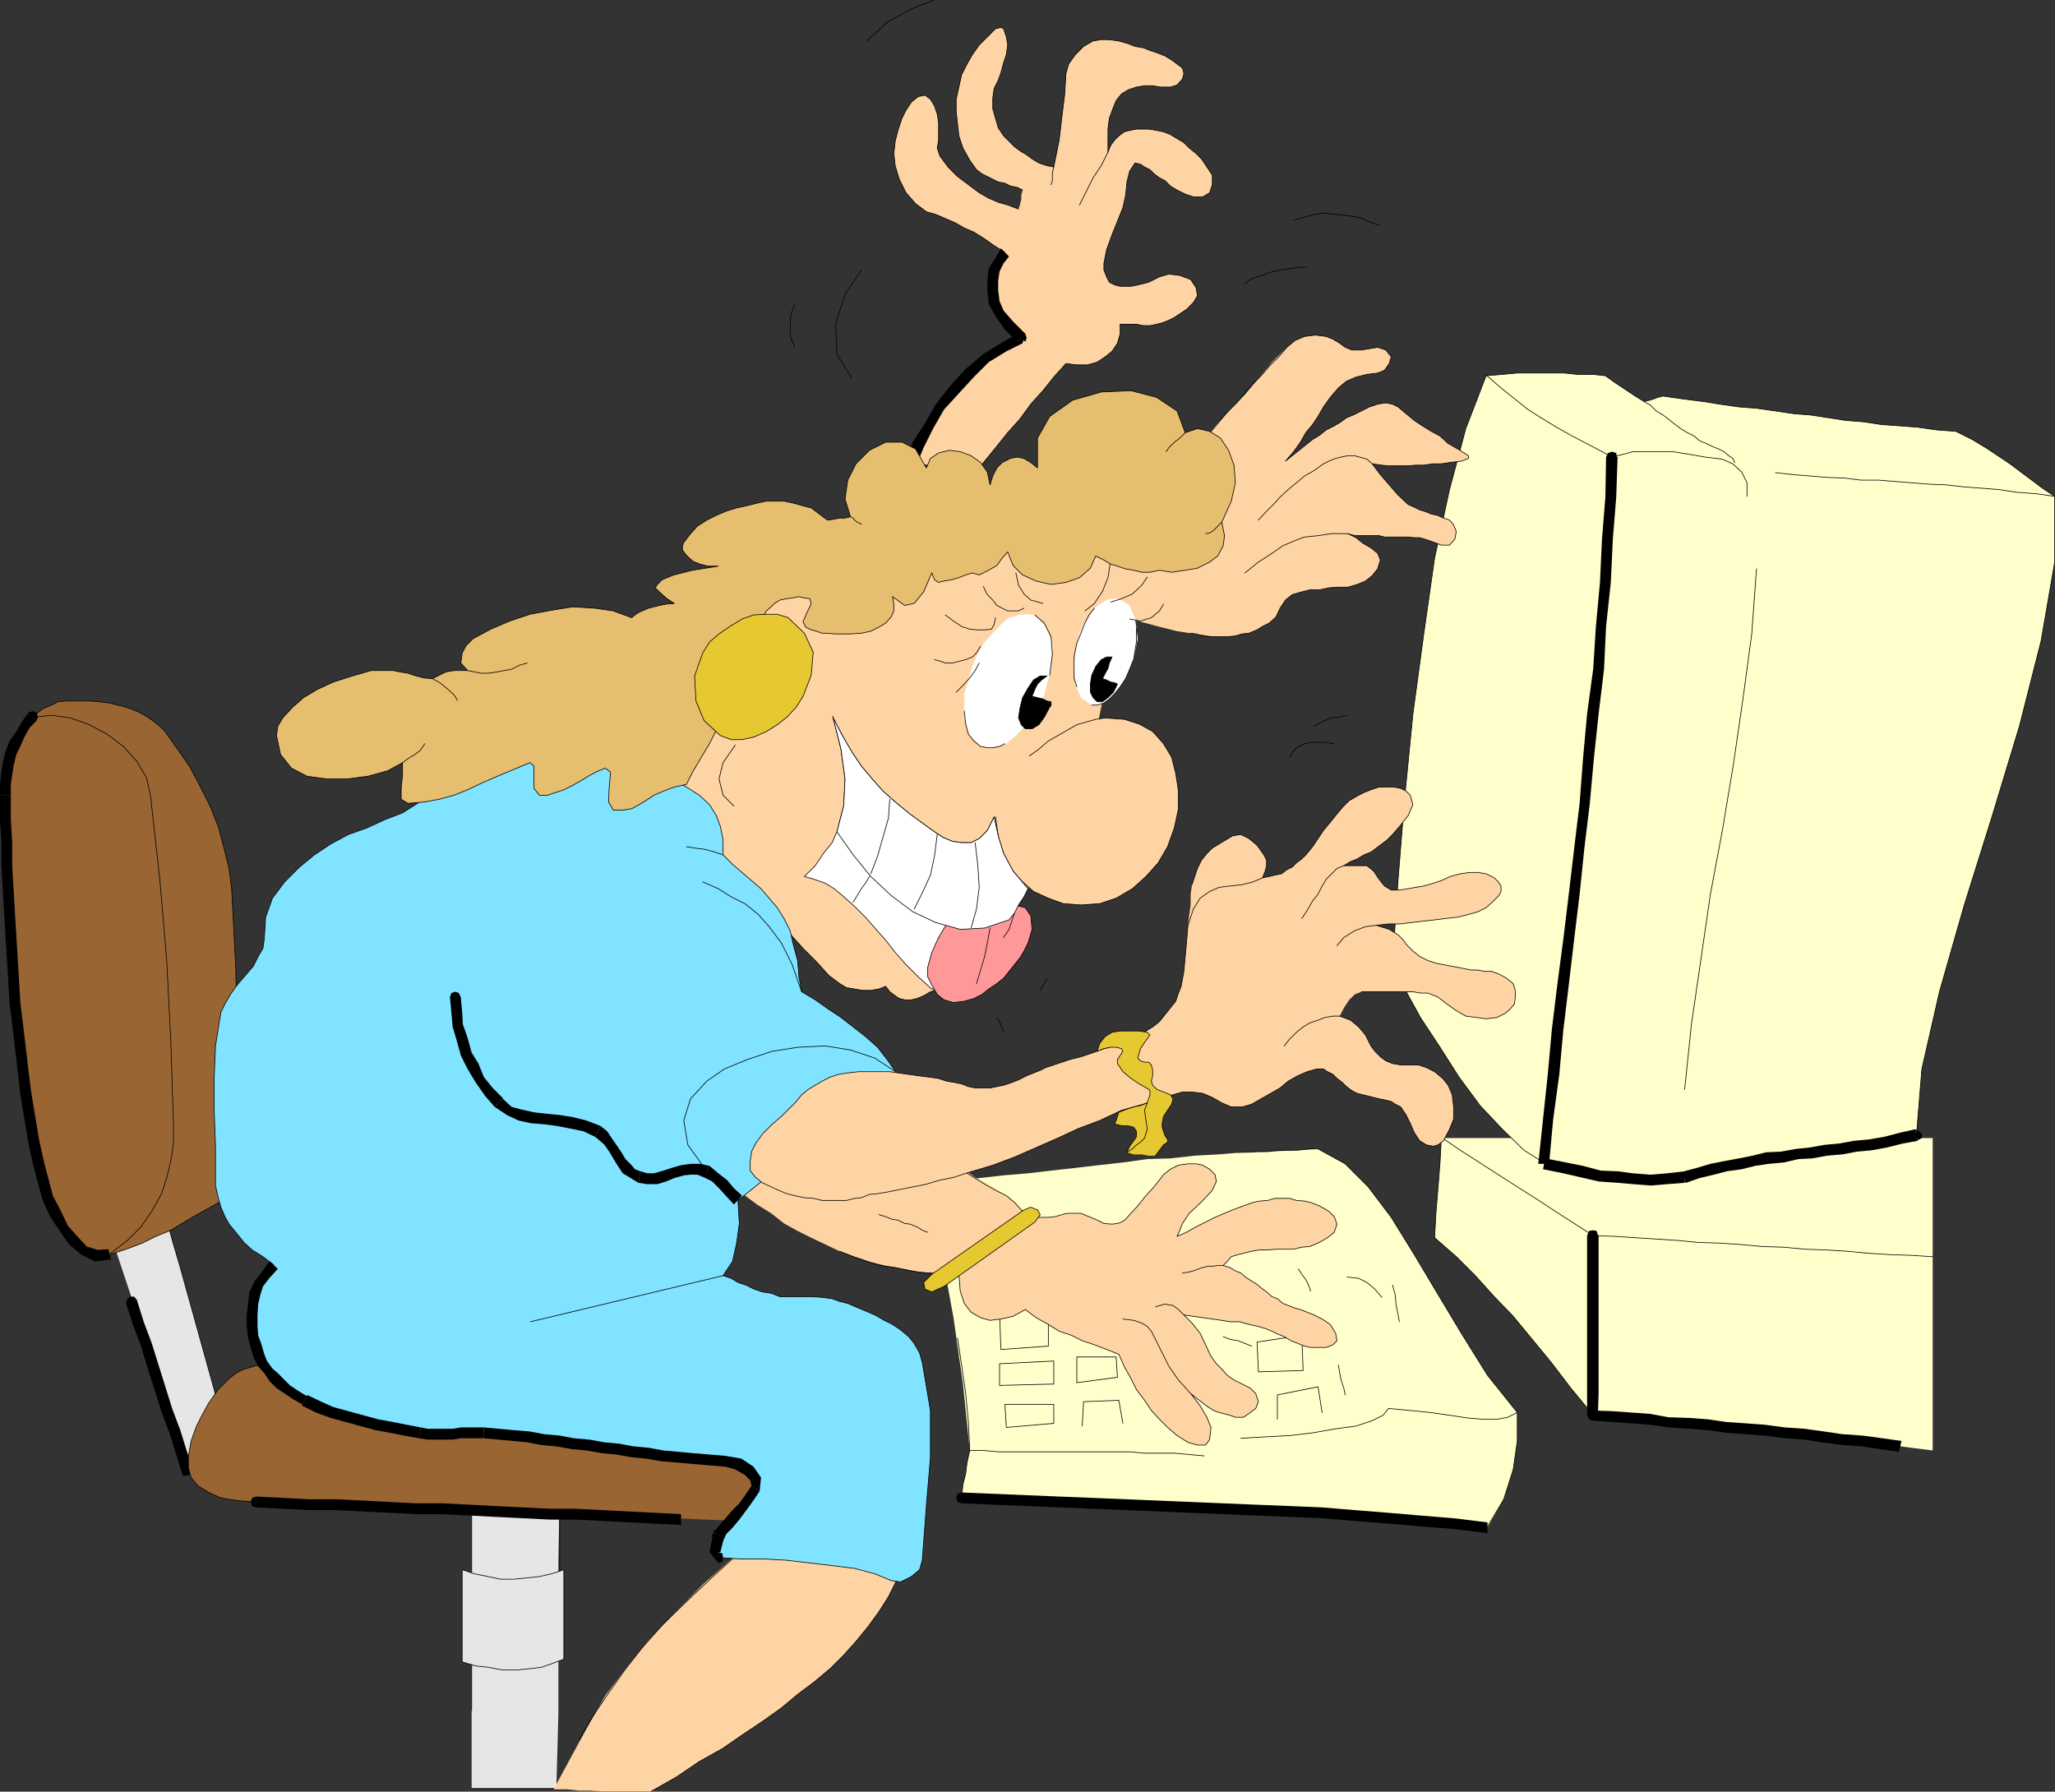 <?xml version="1.0" encoding="UTF-8" standalone="no"?>
<svg
   version="1.0"
   width="129.659mm"
   height="113.041mm"
   id="svg182"
   sodipodi:docname="Computer 13.wmf"
   xmlns:inkscape="http://www.inkscape.org/namespaces/inkscape"
   xmlns:sodipodi="http://sodipodi.sourceforge.net/DTD/sodipodi-0.dtd"
   xmlns="http://www.w3.org/2000/svg"
   xmlns:svg="http://www.w3.org/2000/svg">
  <rect width="100%" height="100%" fill="#333333" stroke="none"/>
  <sodipodi:namedview
     id="namedview182"
     pagecolor="#ffffff"
     bordercolor="#000000"
     borderopacity="0.25"
     inkscape:showpageshadow="2"
     inkscape:pageopacity="0.0"
     inkscape:pagecheckerboard="0"
     inkscape:deskcolor="#d1d1d1"
     inkscape:document-units="mm" />
  <defs
     id="defs1">
    <pattern
       id="WMFhbasepattern"
       patternUnits="userSpaceOnUse"
       width="6"
       height="6"
       x="0"
       y="0" />
  </defs>
  <path
     style="fill:#e6e6e6;fill-opacity:1;fill-rule:evenodd;stroke:none"
     d="m 112.473,353.314 v 18.098 18.421 18.421 18.098 h 2.424 2.586 2.747 2.586 2.101 2.586 2.747 2.424 l 0.485,-17.775 V 390.48 372.705 l 0.323,-17.775 -2.586,-0.323 h -2.747 l -2.424,-0.323 -2.586,-0.323 h -2.747 l -2.909,-0.323 h -2.586 z"
     id="path1" />
  <path
     style="fill:none;stroke:#000000;stroke-width:0.162px;stroke-linecap:round;stroke-linejoin:round;stroke-miterlimit:4;stroke-dasharray:none;stroke-opacity:1"
     d="m 132.997,392.742 0.162,-9.372 0.323,-9.695 v -9.372 -9.372 l -2.586,-0.323 h -2.747 l -2.424,-0.323 -2.586,-0.323 h -2.747 l -2.909,-0.323 h -2.586 l -2.424,-0.323 v 13.573 13.573 13.897 13.573"
     id="path2" />
  <path
     style="fill:#e6e6e6;fill-opacity:1;fill-rule:evenodd;stroke:none"
     d="m 110.211,374.321 2.909,0.97 3.232,0.646 3.07,0.646 h 3.07 l 3.232,-0.323 2.909,-0.323 2.909,-0.646 2.909,-0.97 v 5.171 5.494 5.171 5.494 l -2.586,0.97 -2.747,0.97 -2.747,0.323 -3.232,0.323 h -3.232 l -3.394,-0.646 -3.07,-0.323 -3.232,-0.97 v -5.494 -5.494 -5.494 -5.494 z"
     id="path3" />
  <path
     style="fill:none;stroke:#000000;stroke-width:0.162px;stroke-linecap:round;stroke-linejoin:round;stroke-miterlimit:4;stroke-dasharray:none;stroke-opacity:1"
     d="m 110.211,374.321 2.909,0.97 3.232,0.646 3.07,0.646 h 3.07 l 3.232,-0.323 2.909,-0.323 2.909,-0.646 2.909,-0.97 v 5.171 5.494 5.171 5.494 l -2.586,0.97 -2.747,0.97 -2.747,0.323 -3.232,0.323 h -3.232 l -3.394,-0.646 -3.07,-0.323 -3.232,-0.97 v -5.494 -5.494 -5.494 -5.494 0"
     id="path4" />
  <path
     style="fill:#e6e6e6;fill-opacity:1;fill-rule:evenodd;stroke:none"
     d="m 27.149,296.758 2.262,6.787 2.262,6.787 1.939,6.787 2.262,7.11 2.262,6.787 2.262,6.948 2.262,6.948 2.262,6.787 1.939,-3.555 1.939,-3.878 1.939,-3.555 1.939,-3.555 -1.616,-5.817 -1.616,-5.817 -1.616,-5.817 -1.616,-5.817 -1.616,-5.817 -1.616,-5.817 -1.616,-5.494 -1.616,-5.817 -1.616,0.808 -1.616,0.485 -1.616,1.131 -1.293,0.485 -1.616,0.808 -1.616,0.485 -1.616,1.131 z"
     id="path5" />
  <path
     style="fill:none;stroke:#000000;stroke-width:0.162px;stroke-linecap:round;stroke-linejoin:round;stroke-miterlimit:4;stroke-dasharray:none;stroke-opacity:1"
     d="m 44.925,351.698 1.939,-3.555 1.939,-3.878 1.939,-3.555 1.939,-3.555 -1.616,-5.817 -1.616,-5.817 -1.616,-5.817 -1.616,-5.817 -1.616,-5.817 -1.616,-5.817 -1.616,-5.494 -1.616,-5.817"
     id="path6" />
  <path
     style="fill:#000000;fill-opacity:1;fill-rule:evenodd;stroke:none"
     d="m 32.643,310.008 -0.646,-0.808 h -0.97 l -0.646,0.485 -0.323,1.131 2.586,-0.808 z"
     id="path7" />
  <path
     style="fill:#000000;fill-opacity:1;fill-rule:evenodd;stroke:none"
     d="m 46.218,351.375 -1.616,-5.171 -1.616,-5.171 -1.939,-5.171 -1.616,-5.171 -1.616,-5.171 -1.616,-5.171 -1.939,-5.171 -1.616,-5.171 -2.586,0.808 1.616,5.009 1.939,5.171 1.616,5.332 1.616,5.009 1.616,5.171 1.939,5.171 1.616,5.171 1.616,5.171 2.586,-0.646 z"
     id="path8" />
  <path
     style="fill:#000000;fill-opacity:1;fill-rule:evenodd;stroke:none"
     d="m 30.058,310.655 0.646,0.646 0.97,0.485 0.646,-0.808 0.323,-0.97 -2.586,0.808 v 0 z"
     id="path9" />
  <path
     style="fill:#996633;fill-opacity:1;fill-rule:evenodd;stroke:none"
     d="m 45.571,343.619 -0.646,3.555 v 2.909 l 0.646,2.262 1.616,1.939 2.586,1.616 2.909,1.293 3.878,0.646 4.525,0.323 7.757,0.323 7.757,0.323 7.434,0.323 7.757,0.323 7.757,0.323 7.757,0.323 7.595,0.323 h 7.595 l 7.757,0.323 7.757,0.323 7.272,0.323 7.757,0.323 7.595,0.323 7.595,0.323 7.757,0.323 7.434,0.323 2.262,-3.555 2.262,-3.555 2.262,-3.555 2.262,-3.555 1.939,-3.555 2.424,-3.555 2.101,-3.555 2.262,-3.555 -8.403,-0.323 -8.403,-0.646 -8.403,-0.646 -8.08,-0.323 -8.242,-0.646 -8.565,-0.646 -7.918,-0.646 -8.403,-0.646 -8.403,-0.646 -8.242,-0.646 -8.242,-0.646 -8.403,-0.646 -8.726,-0.646 -8.403,-0.485 -8.403,-0.808 -8.726,-0.646 h -2.262 l -2.262,0.323 -2.262,0.646 -2.262,0.646 -1.939,0.97 -1.616,1.293 -1.293,1.293 -1.293,1.293 -2.262,3.232 -1.616,2.909 -1.293,2.585 -1.293,3.555 z"
     id="path10" />
  <path
     style="fill:none;stroke:#000000;stroke-width:0.162px;stroke-linecap:round;stroke-linejoin:round;stroke-miterlimit:4;stroke-dasharray:none;stroke-opacity:1"
     d="m 183.416,363.01 2.262,-3.555 2.262,-3.555 2.262,-3.555 2.262,-3.555 1.939,-3.555 2.424,-3.555 2.101,-3.555 2.262,-3.555 -8.403,-0.323 -8.403,-0.646 -8.403,-0.646 -8.08,-0.323 -8.242,-0.646 -8.565,-0.646 -7.918,-0.646 -8.403,-0.646 -8.403,-0.646 -8.242,-0.646 -8.242,-0.646 -8.403,-0.646 -8.726,-0.646 -8.403,-0.485 -8.403,-0.808 -8.726,-0.646 h -2.262 l -2.262,0.323 -2.262,0.646 -2.262,0.646 -1.939,0.97 -1.616,1.293 -1.293,1.293 -1.293,1.293 -2.262,3.232 -1.616,2.909 -1.293,2.585 -1.293,3.555 -0.646,3.555 v 2.909 l 0.646,2.262 1.616,1.939 2.586,1.616 2.909,1.293 3.878,0.646 4.525,0.323"
     id="path11" />
  <path
     style="fill:#000000;fill-opacity:1;fill-rule:evenodd;stroke:none"
     d="m 61.085,356.869 -0.97,0.323 -0.323,0.97 0.323,0.97 0.97,0.323 v -2.585 z"
     id="path12" />
  <path
     style="fill:#000000;fill-opacity:1;fill-rule:evenodd;stroke:none"
     d="m 162.408,361.071 -6.141,-0.323 -6.464,-0.323 -6.141,-0.323 -6.302,-0.323 h -6.302 l -6.302,-0.323 -6.626,-0.323 -6.141,-0.323 -6.302,-0.323 h -6.464 l -6.141,-0.323 -6.464,-0.323 -6.464,-0.323 h -6.464 l -6.141,-0.323 -6.464,-0.323 v 2.585 l 6.464,0.323 6.141,0.323 h 6.464 l 6.464,0.323 6.464,0.323 6.141,0.323 h 6.464 l 6.302,0.323 6.141,0.323 6.626,0.323 6.302,0.323 h 6.302 l 6.302,0.323 6.141,0.323 6.464,0.323 6.141,0.323 z"
     id="path13" />
  <path
     style="fill:#000000;fill-opacity:1;fill-rule:evenodd;stroke:none"
     d="m 61.085,359.455 0.97,-0.323 0.323,-0.97 -0.323,-0.97 -0.97,-0.323 v 2.585 z"
     id="path14" />
  <path
     style="fill:#996633;fill-opacity:1;fill-rule:evenodd;stroke:none"
     d="m 7.757,170.88 -2.909,4.201 -2.262,4.524 -0.97,4.848 -0.323,5.171 0.646,22.299 1.293,21.653 2.262,21.653 3.878,22.784 0.97,3.717 0.97,3.878 1.939,3.717 1.939,3.717 2.262,2.747 2.586,2.262 2.909,1.293 3.232,-0.162 3.878,-1.293 3.878,-1.454 3.232,-1.616 3.555,-1.454 3.232,-1.939 3.555,-2.101 3.878,-2.101 4.525,-2.585 0.323,-17.775 0.323,-17.775 -0.323,-18.098 -0.97,-18.744 -0.646,-5.171 -1.293,-5.171 -1.293,-4.848 -1.939,-4.848 -2.262,-4.524 -2.586,-4.848 -2.909,-4.201 -3.232,-4.524 -1.616,-1.454 -1.939,-1.454 -2.262,-1.293 -2.262,-0.97 -2.262,-0.646 -2.586,-0.646 -2.586,-0.323 -2.262,-0.162 H 19.715 17.776 15.837 l -1.939,0.162 -1.616,0.808 -1.939,0.808 -1.293,0.97 -1.293,1.131 v 0 z"
     id="path15" />
  <path
     style="fill:none;stroke:#000000;stroke-width:0.162px;stroke-linecap:round;stroke-linejoin:round;stroke-miterlimit:4;stroke-dasharray:none;stroke-opacity:1"
     d="m 7.757,170.88 -2.909,4.201 -2.262,4.524 -0.97,4.848 -0.323,5.171 0.646,22.299 1.293,21.653 2.262,21.653 3.878,22.784 0.97,3.717 0.97,3.878 1.939,3.717 1.939,3.717 2.262,2.747 2.586,2.262 2.909,1.293 3.232,-0.162 3.878,-1.293 3.878,-1.454 3.232,-1.616 3.555,-1.454 3.232,-1.939 3.555,-2.101 3.878,-2.101 4.525,-2.585 0.323,-17.775 0.323,-17.775 -0.323,-18.098 -0.97,-18.744 -0.646,-5.171 -1.293,-5.171 -1.293,-4.848 -1.939,-4.848 -2.262,-4.524 -2.586,-4.848 -2.909,-4.201 -3.232,-4.524 -1.616,-1.454 -1.939,-1.454 -2.262,-1.293 -2.262,-0.97 -2.262,-0.646 -2.586,-0.646 -2.586,-0.323 -2.262,-0.162 H 19.715 17.776 15.837 l -1.939,0.162 -1.616,0.808 -1.939,0.808 -1.293,0.97 -1.293,1.131 v 0"
     id="path16" />
  <path
     style="fill:#996633;fill-opacity:1;fill-rule:evenodd;stroke:none"
     d="m 7.757,170.88 -2.909,4.201 -2.262,4.524 -0.97,4.848 -0.323,5.171 0.646,22.299 1.293,21.653 2.262,21.653 3.878,22.784 0.97,3.717 0.97,3.878 1.939,3.717 1.939,3.717 2.262,2.747 2.586,2.262 2.909,1.293 3.232,-0.162 4.202,-3.393 3.232,-3.232 2.586,-3.717 2.262,-4.04 1.293,-3.878 0.97,-4.04 0.646,-4.201 v -4.201 l -0.646,-20.36 -0.97,-19.067 -1.616,-19.067 -2.262,-20.36 -0.97,-4.201 -2.262,-3.878 -3.232,-3.555 -3.878,-2.909 -4.202,-2.262 -4.525,-1.616 -4.525,-0.646 -4.525,0.485 v 0 z"
     id="path17" />
  <path
     style="fill:none;stroke:#000000;stroke-width:0.162px;stroke-linecap:round;stroke-linejoin:round;stroke-miterlimit:4;stroke-dasharray:none;stroke-opacity:1"
     d="m 26.179,299.02 4.202,-3.232 3.232,-3.232 2.586,-3.717 2.262,-4.04 1.293,-3.878 0.97,-4.04 0.646,-4.201 v -4.201 l -0.646,-20.36 -0.97,-19.067 -1.616,-19.067 -2.262,-20.36 -0.97,-4.201 -2.262,-3.878 -3.232,-3.555 -3.878,-2.909 -4.202,-2.262 -4.525,-1.616 -4.525,-0.646 -4.525,0.485"
     id="path18" />
  <path
     style="fill:#000000;fill-opacity:1;fill-rule:evenodd;stroke:none"
     d="m 8.726,171.85 0.323,-0.808 -0.323,-1.131 -0.97,-0.323 -0.97,0.323 1.939,1.939 z"
     id="path19" />
  <path
     style="fill:#000000;fill-opacity:1;fill-rule:evenodd;stroke:none"
     d="m 2.586,189.625 v -2.585 l 0.323,-2.262 0.323,-2.101 0.646,-2.747 0.97,-1.939 0.97,-2.262 1.293,-2.262 1.616,-1.616 -1.939,-1.939 -1.616,2.262 -1.293,2.262 -1.616,2.262 -0.97,2.585 -0.646,2.585 -0.323,2.262 L 0,187.039 v 2.585 h 2.586 z"
     id="path20" />
  <path
     style="fill:#000000;fill-opacity:1;fill-rule:evenodd;stroke:none"
     d="M 10.666,277.852 9.373,272.035 8.403,266.218 7.434,260.401 6.787,255.23 6.141,249.736 5.494,244.242 4.848,239.071 4.525,233.577 4.202,228.083 3.878,222.912 3.555,217.418 3.232,211.924 2.909,206.43 v -5.494 l -0.323,-5.494 v -5.817 H 0 v 5.817 l 0.323,5.494 v 5.494 l 0.323,5.494 0.323,5.494 0.323,5.494 0.323,5.171 0.323,5.494 0.323,5.494 0.646,5.171 0.646,5.494 0.646,5.494 0.646,5.817 0.97,5.817 0.97,5.817 1.293,5.817 z"
     id="path21" />
  <path
     style="fill:#000000;fill-opacity:1;fill-rule:evenodd;stroke:none"
     d="m 25.856,297.889 -2.586,0.162 -2.586,-0.808 -2.262,-2.424 -2.262,-2.585 -1.616,-3.393 -1.939,-3.717 -0.97,-3.717 -0.97,-3.555 -2.586,0.646 0.97,3.555 0.97,3.717 1.939,4.363 2.262,3.393 2.262,3.232 2.909,2.424 3.232,1.616 3.878,-0.485 z"
     id="path22" />
  <path
     style="fill:#000000;fill-opacity:1;fill-rule:evenodd;stroke:none"
     d="m 9.696,279.307 0.97,-0.485 v -0.97 l -0.646,-0.646 -0.97,-0.323 0.646,2.424 z"
     id="path23" />
  <path
     style="fill:#ffd4a4;fill-opacity:1;fill-rule:evenodd;stroke:none"
     d="m 176.629,369.796 -8.726,7.756 -7.11,7.11 -6.464,6.787 -5.171,6.464 -4.848,6.464 -4.04,7.11 -3.878,7.11 -4.363,8.079 h 3.07 l 2.909,0.323 h 2.747 l 2.909,0.162 h 3.232 2.909 2.909 2.586 l 5.979,-3.393 5.494,-3.717 5.494,-3.07 4.686,-3.232 4.848,-3.232 4.525,-3.232 3.878,-3.232 3.878,-2.909 3.878,-3.232 3.232,-3.232 2.909,-3.232 2.909,-3.555 2.586,-3.555 2.262,-3.555 1.939,-3.878 1.616,-3.878 -4.848,-0.646 -4.525,-0.646 -4.848,-0.646 -4.363,-0.646 -5.01,-0.646 -4.848,-0.323 h -5.171 l -5.01,0.323 v 0 z"
     id="path24" />
  <path
     style="fill:none;stroke:#000000;stroke-width:0.162px;stroke-linecap:round;stroke-linejoin:round;stroke-miterlimit:4;stroke-dasharray:none;stroke-opacity:1"
     d="m 155.297,427.16 5.979,-3.393 5.494,-3.717 5.494,-3.07 4.686,-3.232 4.848,-3.232 4.525,-3.232 3.878,-3.232 3.878,-2.909 3.878,-3.232 3.232,-3.232 2.909,-3.232 2.909,-3.555 2.586,-3.555 2.262,-3.555 1.939,-3.878 1.616,-3.878 -4.848,-0.646 -4.848,-0.646 -4.848,-0.646 -4.848,-0.646 -4.848,-0.646 -4.848,-0.323 h -4.848 l -4.686,0.323 -7.11,6.464 -6.141,5.817 -5.656,5.494 -4.848,5.494 -4.04,5.171 -3.878,5.494 -3.717,5.494 -3.232,5.494"
     id="path25" />
  <path
     style="fill:#ffffcc;fill-opacity:1;fill-rule:evenodd;stroke:none"
     d="m 343.723,271.227 -0.323,5.979 -0.485,6.14 -0.485,5.817 -0.323,5.979 5.171,4.524 4.525,4.524 4.525,5.009 4.525,4.686 4.525,5.494 4.525,5.494 4.686,6.14 5.333,6.464 5.171,0.485 4.848,0.485 5.01,0.323 5.01,0.323 5.01,0.646 5.171,0.323 4.848,0.646 5.171,0.323 5.171,0.646 5.171,0.646 4.848,0.646 5.171,0.323 5.171,0.646 5.171,0.646 4.848,0.646 5.171,0.646 v -11.311 -11.634 -11.634 -11.634 -7.11 -6.948 -7.11 -7.11 h -7.434 -7.11 -7.434 -7.434 -7.11 -7.434 -7.434 -7.11 -7.434 -7.434 -7.434 -7.11 -7.272 -7.434 -7.11 -7.434 v 0 z"
     id="path26" />
  <path
     style="fill:none;stroke:#000000;stroke-width:0.162px;stroke-linecap:round;stroke-linejoin:round;stroke-miterlimit:4;stroke-dasharray:none;stroke-opacity:1"
     d="m 343.723,271.227 -0.323,5.979 -0.485,6.14 -0.485,5.817 -0.323,5.979 5.171,4.524 4.525,4.524 4.525,5.009 4.525,4.686 4.525,5.494 4.525,5.494 4.686,6.14 5.333,6.464"
     id="path27" />
  <path
     style="fill:#000000;fill-opacity:1;fill-rule:evenodd;stroke:none"
     d="m 379.921,336.186 -0.97,0.323 -0.485,0.97 0.485,0.97 0.97,0.323 v -2.424 0 z"
     id="path28" />
  <path
     style="fill:#000000;fill-opacity:1;fill-rule:evenodd;stroke:none"
     d="m 453.449,343.619 -4.525,-0.646 -4.848,-0.646 -4.686,-0.323 -4.363,-0.646 -4.686,-0.646 -4.686,-0.323 -4.848,-0.646 -4.525,-0.323 -4.525,-0.323 -4.525,-0.646 -4.363,-0.323 -5.01,-0.162 -4.363,-0.808 -4.525,-0.323 -4.525,-0.323 -4.525,-0.162 v 2.424 l 4.525,0.323 4.525,0.323 4.525,0.323 4.363,0.646 5.01,0.323 4.363,0.323 4.525,0.646 4.525,0.323 4.525,0.323 4.848,0.646 4.686,0.323 4.04,0.646 5.01,0.646 4.686,0.323 4.202,0.646 4.525,0.646 0.646,-2.585 z"
     id="path29" />
  <path
     style="fill:#000000;fill-opacity:1;fill-rule:evenodd;stroke:none"
     d="m 379.436,338.771 1.131,-0.323 0.646,-0.485 v -1.131 l -1.131,-0.485 -0.485,2.424 v 0 z"
     id="path30" />
  <path
     style="fill:#000000;fill-opacity:1;fill-rule:evenodd;stroke:none"
     d="m 381.052,294.496 -0.323,-0.97 -0.808,-0.162 -0.97,0.162 -0.485,1.131 h 2.747 v 0 z"
     id="path31" />
  <path
     style="fill:#000000;fill-opacity:1;fill-rule:evenodd;stroke:none"
     d="m 381.052,337.479 0.162,-5.494 v -5.494 -5.171 -5.494 -5.009 -5.656 -5.009 -5.494 h -2.747 v 5.494 5.009 5.656 5.009 5.494 5.171 5.494 5.494 h 2.747 v 0 z"
     id="path32" />
  <path
     style="fill:#000000;fill-opacity:1;fill-rule:evenodd;stroke:none"
     d="m 378.467,294.496 0.485,0.97 0.97,0.323 0.808,-0.323 0.485,-0.808 h -2.747 v 0 z"
     id="path33" />
  <path
     style="fill:none;stroke:#000000;stroke-width:0.162px;stroke-linecap:round;stroke-linejoin:round;stroke-miterlimit:4;stroke-dasharray:none;stroke-opacity:1"
     d="m 343.723,271.227 4.525,3.07 4.525,2.909 4.525,2.909 4.525,2.909 4.363,2.747 4.686,3.07 4.525,2.909 4.525,2.909 5.171,0.162 4.848,0.323 5.01,0.323 5.01,0.323 5.01,0.485 5.171,0.162 4.848,0.323 5.171,0.485 5.171,0.162 5.171,0.485 4.848,0.162 5.171,0.323 5.171,0.485 5.171,0.323 4.848,0.162 5.171,0.323"
     id="path34" />
  <path
     style="fill:#ffffcc;fill-opacity:1;fill-rule:evenodd;stroke:none"
     d="m 489.971,118.202 v 15.836 l -3.232,18.744 -5.171,20.36 -6.464,21.33 -6.787,21.653 -5.818,20.36 -4.202,18.421 -1.293,15.836 -3.555,0.646 -3.878,0.97 -3.555,0.646 -3.555,0.323 -3.555,0.646 -3.555,0.323 -3.555,0.485 -3.232,0.485 -3.555,0.646 -3.555,0.323 -3.232,0.646 -3.232,0.646 -3.394,0.485 -3.394,0.808 -3.232,0.97 -3.232,0.97 -4.202,0.162 -3.878,0.485 -4.202,-0.485 -3.717,-0.162 -4.202,-0.485 -4.202,-0.97 -4.363,-0.808 -4.686,-0.97 -4.848,-3.232 -5.171,-5.009 -5.333,-5.656 -5.01,-6.787 -4.525,-7.11 -4.686,-7.11 -3.717,-6.787 -2.909,-6.14 1.293,-19.714 1.616,-20.037 1.939,-19.714 2.586,-19.067 2.586,-18.098 3.555,-16.32 3.878,-14.543 4.848,-12.604 3.878,-0.323 3.555,-0.323 h 3.878 3.878 3.394 l 3.232,0.323 h 3.717 l 2.909,0.323 2.262,1.616 2.424,1.616 2.424,1.616 2.101,1.293 1.454,-0.323 0.97,-0.323 0.808,-0.323 1.293,-0.323 4.525,0.646 5.01,0.646 4.04,0.646 4.525,0.646 4.202,0.323 4.525,0.646 4.363,0.646 4.04,0.323 4.202,0.646 4.202,0.646 4.202,0.323 4.202,0.646 4.525,0.323 4.202,0.323 4.525,0.646 4.525,0.323 3.878,1.939 3.232,1.939 2.909,1.939 2.909,1.939 2.586,1.939 2.586,1.939 2.586,1.939 2.909,1.939 v 0 z"
     id="path35" />
  <path
     style="fill:#000000;fill-opacity:1;fill-rule:evenodd;stroke:none"
     d="m 457.327,271.873 0.97,-0.485 v -0.97 l -0.646,-0.646 -0.97,-0.485 0.646,2.747 v 0 z"
     id="path36" />
  <path
     style="fill:#000000;fill-opacity:1;fill-rule:evenodd;stroke:none"
     d="m 401.737,281.892 0.323,0.162 3.232,-1.131 3.394,-0.808 3.07,-0.808 3.555,-0.485 3.232,-0.808 3.232,-0.485 3.555,-0.323 3.555,-0.808 3.232,-0.162 3.555,-0.646 3.717,-0.323 3.394,-0.646 3.555,-0.323 3.555,-0.646 3.878,-0.97 3.555,-0.646 -0.646,-2.747 -3.555,0.808 -3.717,0.97 -3.717,0.646 -3.555,0.323 -3.555,0.646 -3.555,0.323 -3.555,0.646 -3.232,0.323 -3.555,0.646 -3.555,0.162 -3.232,0.808 -3.232,0.646 -3.555,0.646 -3.232,0.646 -3.232,0.97 -3.07,0.808 h 0.162 v 2.747 0 z"
     id="path37" />
  <path
     style="fill:#000000;fill-opacity:1;fill-rule:evenodd;stroke:none"
     d="m 367.963,278.822 4.848,0.97 4.202,0.97 4.202,0.97 4.525,0.323 3.717,0.323 4.202,0.323 3.878,-0.323 4.202,-0.323 v -2.747 l -4.202,0.485 -3.878,0.323 -4.202,-0.323 -3.717,-0.485 -4.04,-0.162 -4.202,-1.131 -4.04,-0.808 -5.01,-0.97 -0.485,2.585 z"
     id="path38" />
  <path
     style="fill:#000000;fill-opacity:1;fill-rule:evenodd;stroke:none"
     d="m 402.06,279.307 -0.97,0.485 -0.485,0.485 0.162,1.131 0.808,0.646 0.485,-2.747 z"
     id="path39" />
  <path
     style="fill:none;stroke:#000000;stroke-width:0.162px;stroke-linecap:round;stroke-linejoin:round;stroke-miterlimit:4;stroke-dasharray:none;stroke-opacity:1"
     d="m 368.286,277.367 -4.848,-3.07 -5.171,-5.009 -5.333,-5.656 -5.01,-6.787 -4.525,-7.11 -4.686,-7.11 -3.717,-6.787 -2.909,-6.14 1.293,-19.714 1.616,-20.037 1.939,-19.714 2.586,-19.067 2.586,-18.098 3.555,-16.32 3.878,-14.543 4.848,-12.604 3.878,-0.323 3.555,-0.323 h 3.878 3.878 3.394 l 3.232,0.323 h 3.717 l 2.909,0.323 2.262,1.616 2.424,1.616 2.424,1.616 2.101,1.293 1.454,-0.323 0.97,-0.323 0.808,-0.323 1.293,-0.323 4.525,0.646 5.01,0.646 4.04,0.646 4.525,0.646 4.202,0.323 4.525,0.646 4.363,0.646 4.04,0.323 4.202,0.646 4.202,0.646 4.202,0.323 4.202,0.646 4.525,0.323 4.202,0.323 4.525,0.646 4.525,0.323 3.878,1.939 3.232,1.939 2.909,1.939 2.909,1.939 2.586,1.939 2.586,1.939 2.586,1.939 2.909,1.939 v 15.674 l -3.232,18.744 -5.171,20.36 -6.464,21.33 -6.787,21.653 -5.818,20.36 -4.202,18.421 -1.293,15.836"
     id="path40" />
  <path
     style="fill:#000000;fill-opacity:1;fill-rule:evenodd;stroke:none"
     d="m 385.577,108.992 -0.162,-0.97 -0.97,-0.323 -0.97,0.323 -0.485,0.97 h 2.747 v 0 z"
     id="path41" />
  <path
     style="fill:#000000;fill-opacity:1;fill-rule:evenodd;stroke:none"
     d="m 369.417,277.367 0.97,-10.503 1.454,-10.665 0.97,-10.665 1.293,-10.665 1.293,-10.988 1.293,-10.665 1.131,-10.988 1.293,-10.665 0.97,-10.665 1.131,-10.665 1.293,-10.665 0.485,-10.18 1.131,-10.503 0.485,-10.342 0.808,-10.019 0.323,-9.534 h -2.747 l -0.162,9.534 -0.808,10.019 -0.485,10.342 -0.97,10.503 -0.646,10.18 -1.454,10.665 -0.97,10.665 -0.808,10.665 -1.293,10.665 -1.293,10.988 -1.293,10.665 -1.454,10.988 -1.293,10.665 -0.97,10.665 -1.131,10.665 -1.131,10.665 h 2.747 v 0 z"
     id="path42" />
  <path
     style="fill:#000000;fill-opacity:1;fill-rule:evenodd;stroke:none"
     d="m 382.992,108.992 0.485,0.97 0.97,0.323 0.97,-0.323 0.323,-0.97 h -2.747 z"
     id="path43" />
  <path
     style="fill:none;stroke:#000000;stroke-width:0.162px;stroke-linecap:round;stroke-linejoin:round;stroke-miterlimit:4;stroke-dasharray:none;stroke-opacity:1"
     d="m 418.867,135.654 -1.131,15.513 -2.101,15.513 -2.262,15.513 -2.586,15.513 -2.909,15.513 -2.262,15.513 -2.262,15.513 -1.616,15.513"
     id="path44" />
  <path
     style="fill:none;stroke:#000000;stroke-width:0.162px;stroke-linecap:round;stroke-linejoin:round;stroke-miterlimit:4;stroke-dasharray:none;stroke-opacity:1"
     d="m 423.392,112.708 4.363,0.485 4.04,0.323 3.878,0.323 4.202,0.162 3.878,0.485 h 4.202 l 3.878,0.323 4.202,0.323 3.878,0.323 4.202,0.162 4.202,0.485 4.202,0.323 4.202,0.323 4.202,0.646 4.525,0.323 4.525,0.646"
     id="path45" />
  <path
     style="fill:none;stroke:#000000;stroke-width:0.162px;stroke-linecap:round;stroke-linejoin:round;stroke-miterlimit:4;stroke-dasharray:none;stroke-opacity:1"
     d="m 354.388,89.439 3.555,3.07 3.232,2.585 3.232,2.585 3.07,1.939 3.717,2.262 3.717,2.101 4.686,2.424 4.848,2.585 2.586,-0.646 2.424,-0.646 h 2.909 3.232 3.232 l 4.04,0.646 3.717,0.646 4.04,0.485 2.586,1.131 2.101,1.939 1.293,2.585 v 3.232"
     id="path46" />
  <path
     style="fill:none;stroke:#000000;stroke-width:0.162px;stroke-linecap:round;stroke-linejoin:round;stroke-miterlimit:4;stroke-dasharray:none;stroke-opacity:1"
     d="m 413.696,110.284 -0.485,-0.97 -0.97,-0.646 -1.131,-0.97 -1.293,-0.646 -1.616,-0.646 -1.293,-0.646 -1.616,-0.646 -1.293,-1.131 -1.616,-0.808 -1.616,-0.97 -1.293,-0.97 -1.616,-1.293 -1.293,-0.97 -1.616,-0.97 -1.293,-1.293 -1.616,-0.97"
     id="path47" />
  <path
     style="fill:#ffffcc;fill-opacity:1;fill-rule:evenodd;stroke:none"
     d="m 229.31,357.192 7.757,0.323 7.757,0.323 7.757,0.323 8.08,0.323 7.757,0.323 7.757,0.323 7.757,0.323 7.757,0.323 7.757,0.323 8.08,0.323 7.757,0.323 7.757,0.646 8.08,0.646 7.595,0.646 7.918,0.646 8.08,0.97 3.878,-6.787 2.262,-7.11 0.97,-6.787 v -6.787 l -7.11,-8.887 -6.141,-9.857 -5.818,-9.695 -5.494,-9.211 -5.494,-8.887 -5.494,-7.271 -5.494,-5.494 -6.464,-3.555 -5.818,0.323 -6.141,0.323 -5.818,0.162 -5.818,0.485 -5.818,0.323 -5.818,0.646 -5.494,0.162 -5.818,0.808 -5.818,0.646 -5.494,0.646 -5.818,0.646 -5.494,0.646 -5.818,0.485 -5.818,0.646 -5.494,1.131 -5.818,0.646 2.262,15.674 2.909,15.836 2.262,15.836 1.616,15.836 -0.646,2.909 -0.323,2.585 -0.646,2.585 z"
     id="path48" />
  <path
     style="fill:none;stroke:#000000;stroke-width:0.162px;stroke-linecap:round;stroke-linejoin:round;stroke-miterlimit:4;stroke-dasharray:none;stroke-opacity:1"
     d="m 228.341,319.057 0.97,6.464 0.97,6.787 0.646,6.787 0.323,6.787 -0.646,2.909 -0.323,2.585 -0.646,2.585 -0.323,3.232"
     id="path49" />
  <path
     style="fill:none;stroke:#000000;stroke-width:0.162px;stroke-linecap:round;stroke-linejoin:round;stroke-miterlimit:4;stroke-dasharray:none;stroke-opacity:1"
     d="m 354.55,364.302 4.04,-6.787 2.262,-7.11 0.97,-6.787 v -6.787 l -7.11,-8.887 -6.141,-9.857 -5.818,-9.695 -5.494,-9.211 -5.494,-8.887 -5.494,-7.271 -5.494,-5.494 -6.464,-3.555 h -2.262 l -2.586,0.323 h -2.262 -2.586 l -2.262,0.323 h -2.586 l -2.262,0.162 h -2.262"
     id="path50" />
  <path
     style="fill:#000000;fill-opacity:1;fill-rule:evenodd;stroke:none"
     d="m 229.31,355.9 -0.97,0.323 -0.323,0.97 0.323,0.97 0.97,0.323 v -2.585 z"
     id="path51" />
  <path
     style="fill:#000000;fill-opacity:1;fill-rule:evenodd;stroke:none"
     d="m 354.55,363.01 -7.918,-0.97 -7.918,-0.646 -7.595,-0.646 -8.08,-0.646 -7.757,-0.646 -7.757,-0.323 -8.08,-0.323 -7.757,-0.323 -7.757,-0.323 -7.757,-0.323 -7.757,-0.323 -7.757,-0.323 -8.08,-0.323 -7.757,-0.323 -7.757,-0.323 -7.757,-0.323 v 2.585 l 7.757,0.323 7.757,0.323 7.757,0.323 8.08,0.323 7.757,0.323 7.757,0.323 7.757,0.323 7.757,0.323 7.757,0.323 8.08,0.323 7.757,0.323 7.757,0.646 8.08,0.646 7.595,0.646 7.918,0.646 8.08,0.97 v -2.585 0 z"
     id="path52" />
  <path
     style="fill:#000000;fill-opacity:1;fill-rule:evenodd;stroke:none"
     d="m 229.31,358.485 0.97,-0.323 0.323,-0.97 -0.323,-0.97 -0.97,-0.323 v 2.585 z"
     id="path53" />
  <path
     style="fill:none;stroke:#000000;stroke-width:0.162px;stroke-linecap:round;stroke-linejoin:round;stroke-miterlimit:4;stroke-dasharray:none;stroke-opacity:1"
     d="m 295.889,342.973 5.494,-0.323 6.141,-0.323 5.494,-0.646 5.494,-0.97 4.848,-0.646 3.878,-1.293 2.586,-1.293 1.293,-1.616 5.171,0.485 4.848,0.485 4.525,0.646 4.202,0.646 3.878,0.323 h 3.232 l 2.586,-0.485 2.262,-1.131"
     id="path54" />
  <path
     style="fill:none;stroke:#000000;stroke-width:0.162px;stroke-linecap:round;stroke-linejoin:round;stroke-miterlimit:4;stroke-dasharray:none;stroke-opacity:1"
     d="m 287.163,347.174 -3.555,-0.323 -3.555,-0.323 h -3.555 -3.555 l -3.555,-0.323 h -3.555 -3.555 -3.555 -3.555 -3.232 -3.555 -3.555 -3.555 -3.232 l -3.555,-0.323 h -3.232"
     id="path55" />
  <path
     style="fill:none;stroke:#000000;stroke-width:0.162px;stroke-linecap:round;stroke-linejoin:round;stroke-miterlimit:4;stroke-dasharray:none;stroke-opacity:1"
     d="m 321.26,304.514 2.747,0.323 1.939,0.97 1.939,1.616 1.616,1.939"
     id="path56" />
  <path
     style="fill:none;stroke:#000000;stroke-width:0.162px;stroke-linecap:round;stroke-linejoin:round;stroke-miterlimit:4;stroke-dasharray:none;stroke-opacity:1"
     d="m 332.088,306.453 0.646,2.424 0.162,2.101 0.485,2.424 0.323,1.777"
     id="path57" />
  <path
     style="fill:none;stroke:#000000;stroke-width:0.162px;stroke-linecap:round;stroke-linejoin:round;stroke-miterlimit:4;stroke-dasharray:none;stroke-opacity:1"
     d="m 309.625,302.575 0.808,1.293 0.97,1.293 0.646,1.293 0.485,1.454"
     id="path58" />
  <path
     style="fill:#ffffcc;fill-opacity:1;fill-rule:evenodd;stroke:none"
     d="m 238.36,312.917 0.323,8.887 11.312,-0.808 v -9.695 l -11.635,1.616 z"
     id="path59" />
  <path
     style="fill:none;stroke:#000000;stroke-width:0.162px;stroke-linecap:round;stroke-linejoin:round;stroke-miterlimit:4;stroke-dasharray:none;stroke-opacity:1"
     d="m 238.36,312.917 0.323,8.887 11.312,-0.808 v -9.695 l -11.635,1.616 v 0"
     id="path60" />
  <path
     style="fill:#ffffcc;fill-opacity:1;fill-rule:evenodd;stroke:none"
     d="m 238.36,325.198 v 5.171 l 12.928,-0.323 v -5.494 l -12.928,0.646 z"
     id="path61" />
  <path
     style="fill:none;stroke:#000000;stroke-width:0.162px;stroke-linecap:round;stroke-linejoin:round;stroke-miterlimit:4;stroke-dasharray:none;stroke-opacity:1"
     d="m 238.36,325.198 v 5.171 l 12.928,-0.323 v -5.494 l -12.928,0.646 v 0"
     id="path62" />
  <path
     style="fill:#ffffcc;fill-opacity:1;fill-rule:evenodd;stroke:none"
     d="m 239.653,334.893 0.323,5.494 11.312,-0.97 v -4.524 h -11.635 z"
     id="path63" />
  <path
     style="fill:none;stroke:#000000;stroke-width:0.162px;stroke-linecap:round;stroke-linejoin:round;stroke-miterlimit:4;stroke-dasharray:none;stroke-opacity:1"
     d="m 239.653,334.893 0.323,5.494 11.312,-0.97 v -4.524 h -11.635 v 0"
     id="path64" />
  <path
     style="fill:#ffffcc;fill-opacity:1;fill-rule:evenodd;stroke:none"
     d="m 258.398,334.247 -0.323,5.817 9.696,-0.646 -0.97,-5.494 -8.403,0.323 z"
     id="path65" />
  <path
     style="fill:none;stroke:#000000;stroke-width:0.162px;stroke-linecap:round;stroke-linejoin:round;stroke-miterlimit:4;stroke-dasharray:none;stroke-opacity:1"
     d="m 267.771,339.418 -0.97,-5.494 -8.403,0.323 -0.323,5.817"
     id="path66" />
  <path
     style="fill:#ffffcc;fill-opacity:1;fill-rule:evenodd;stroke:none"
     d="m 256.782,323.582 v 6.14 l 9.696,-1.293 -0.323,-4.848 h -9.373 z"
     id="path67" />
  <path
     style="fill:none;stroke:#000000;stroke-width:0.162px;stroke-linecap:round;stroke-linejoin:round;stroke-miterlimit:4;stroke-dasharray:none;stroke-opacity:1"
     d="m 256.782,323.582 v 6.14 l 9.696,-1.293 -0.323,-4.848 h -9.373 v 0"
     id="path68" />
  <path
     style="fill:#ffffcc;fill-opacity:1;fill-rule:evenodd;stroke:none"
     d="m 310.433,318.411 0.323,8.403 -10.666,0.323 -0.323,-7.11 10.666,-1.616 z"
     id="path69" />
  <path
     style="fill:none;stroke:#000000;stroke-width:0.162px;stroke-linecap:round;stroke-linejoin:round;stroke-miterlimit:4;stroke-dasharray:none;stroke-opacity:1"
     d="m 310.433,318.411 0.323,8.403 -10.666,0.323 -0.323,-7.11 10.666,-1.616 v 0"
     id="path70" />
  <path
     style="fill:#ffffcc;fill-opacity:1;fill-rule:evenodd;stroke:none"
     d="m 314.312,330.692 0.97,6.14 -10.666,1.616 v -5.817 l 9.696,-1.939 z"
     id="path71" />
  <path
     style="fill:none;stroke:#000000;stroke-width:0.162px;stroke-linecap:round;stroke-linejoin:round;stroke-miterlimit:4;stroke-dasharray:none;stroke-opacity:1"
     d="m 304.616,338.448 v -5.817 l 9.696,-1.939 0.97,6.14"
     id="path72" />
  <path
     style="fill:none;stroke:#000000;stroke-width:0.162px;stroke-linecap:round;stroke-linejoin:round;stroke-miterlimit:4;stroke-dasharray:none;stroke-opacity:1"
     d="m 319.16,325.521 0.323,1.939 0.323,1.616 0.646,1.939 0.323,1.616"
     id="path73" />
  <path
     style="fill:none;stroke:#000000;stroke-width:0.162px;stroke-linecap:round;stroke-linejoin:round;stroke-miterlimit:4;stroke-dasharray:none;stroke-opacity:1"
     d="m 291.688,318.734 1.616,0.646 1.939,0.323 1.616,0.646 1.616,0.646"
     id="path74" />
  <path
     style="fill:#ffd4a4;fill-opacity:1;fill-rule:evenodd;stroke:none"
     d="m 217.352,110.284 1.616,-4.201 2.586,-4.524 2.586,-4.524 3.555,-4.201 3.555,-3.878 3.878,-3.555 4.202,-2.585 4.202,-2.262 -5.171,-5.817 -1.616,-5.494 0.323,-4.848 2.586,-4.201 -2.586,-1.616 -2.262,-1.616 -2.586,-1.616 -2.262,-0.97 -2.262,-1.293 -2.262,-0.97 -2.262,-0.97 -2.262,-0.646 -2.586,-1.939 -2.262,-2.585 -1.616,-3.232 -0.97,-3.232 -0.323,-2.909 0.323,-2.909 0.646,-2.585 0.97,-2.909 0.97,-1.939 1.293,-1.939 1.616,-1.293 1.616,-0.323 1.293,0.97 0.97,1.616 0.646,1.939 0.323,1.939 v 1.939 2.262 l -0.323,1.939 0.646,1.939 1.939,2.585 2.262,2.262 2.586,1.939 2.586,1.939 2.262,1.293 2.262,0.97 2.262,0.646 2.586,0.97 0.323,-0.97 0.323,-1.293 v -0.97 l 0.323,-1.293 -1.293,-0.646 -1.616,-0.323 -1.293,-0.646 -1.616,-0.323 -1.293,-0.646 -1.293,-0.646 -1.293,-0.646 -1.293,-0.97 -1.616,-2.262 -1.616,-2.909 -0.97,-2.909 -0.323,-2.909 -0.323,-2.909 v -2.909 l 0.646,-2.909 0.646,-2.909 1.293,-2.585 1.293,-2.262 1.616,-2.262 1.939,-1.939 0.97,-0.97 0.97,-0.97 1.293,-0.323 0.646,0.323 0.646,1.939 0.323,1.939 -0.323,2.262 -0.646,1.939 -0.646,2.424 -0.646,1.777 -0.97,1.939 -0.323,2.262 v 2.585 l 0.646,2.262 0.646,2.262 1.293,1.939 1.293,1.293 1.293,1.293 1.293,0.97 1.616,0.97 1.293,0.97 1.616,0.97 1.939,0.646 1.616,0.323 1.293,-6.464 0.646,-5.494 0.646,-5.171 0.323,-5.171 0.646,-2.262 1.616,-2.262 1.939,-1.939 2.262,-1.293 1.939,-0.323 h 1.939 l 2.262,0.323 2.262,0.646 1.616,0.646 1.939,0.323 1.616,0.646 1.939,0.646 1.616,0.646 1.616,0.97 1.293,0.97 1.293,0.97 0.323,1.293 -0.323,1.293 -1.293,1.454 -1.616,0.485 h -2.262 l -1.939,-0.323 h -1.939 l -1.939,0.323 -1.939,0.646 -1.616,0.97 -1.293,1.616 -0.646,1.616 -0.97,2.585 -0.323,2.585 v 2.585 2.909 l 0.646,-1.616 0.97,-1.293 0.97,-0.97 1.293,-0.97 1.293,-0.323 1.616,-0.323 h 1.293 1.616 l 1.939,0.323 1.616,0.323 1.616,0.646 1.616,0.97 1.616,0.97 1.293,1.293 1.616,1.293 1.293,1.293 1.293,1.939 1.293,1.939 v 2.262 l -0.646,1.939 -1.616,0.97 h -2.262 l -1.939,-0.646 -1.939,-0.97 -1.616,-0.97 -1.293,-1.293 -1.293,-0.646 -1.293,-0.97 -0.97,-0.97 -1.293,-0.646 -0.97,-0.646 -1.293,-0.323 -1.293,1.939 -0.646,2.585 -0.323,3.232 -0.646,2.909 -1.293,3.232 -1.293,3.232 -1.293,3.555 -0.646,3.232 v 1.616 l 0.646,1.616 0.646,1.293 1.293,0.646 1.293,0.323 h 1.293 1.293 l 1.616,-0.323 1.293,-0.323 1.293,-0.323 1.293,-0.646 1.293,-0.646 2.262,-0.646 2.586,0.323 2.586,0.97 1.293,1.939 0.323,1.939 -0.97,1.616 -1.616,1.616 -2.909,1.939 -1.293,0.646 -1.616,0.646 -1.293,0.323 -1.616,0.323 h -1.616 l -1.616,-0.323 h -1.616 -2.262 v 2.262 l -0.646,2.262 -1.293,1.939 -1.616,1.293 -1.939,1.293 -2.262,0.646 h -2.586 l -2.586,-0.323 -2.909,3.232 -2.586,3.232 -2.909,3.232 -2.586,3.555 -2.909,3.232 -2.586,3.232 -2.909,3.555 -2.586,3.232 -1.939,-0.323 -1.616,-0.323 -1.939,-0.323 -1.939,-0.646 -1.939,-0.485 -1.939,-0.162 -1.616,-0.323 z"
     id="path75" />
  <path
     style="fill:none;stroke:#000000;stroke-width:0.162px;stroke-linecap:round;stroke-linejoin:round;stroke-miterlimit:4;stroke-dasharray:none;stroke-opacity:1"
     d="m 239.653,60.192 -2.586,-1.616 -2.262,-1.616 -2.586,-1.616 -2.262,-0.97 -2.262,-1.293 -2.262,-0.97 -2.262,-0.97 -2.262,-0.646 -2.586,-1.939 -2.262,-2.585 -1.616,-3.232 -0.97,-3.232 -0.323,-2.909 0.323,-2.909 0.646,-2.585 0.97,-2.909 0.97,-1.939 1.293,-1.939 1.616,-1.293 1.616,-0.323 1.293,0.97 0.97,1.616 0.646,1.939 0.323,1.939 v 1.939 2.262 l -0.323,1.939 0.646,1.939 1.939,2.585 2.262,2.262 2.586,1.939 2.586,1.939 2.262,1.293 2.262,0.97 2.262,0.646 2.586,0.97"
     id="path76" />
  <path
     style="fill:#000000;fill-opacity:1;fill-rule:evenodd;stroke:none"
     d="m 216.059,109.8 0.323,1.131 0.646,0.646 0.97,-0.485 0.646,-0.485 -2.586,-0.646 v 0 z"
     id="path77" />
  <path
     style="fill:#000000;fill-opacity:1;fill-rule:evenodd;stroke:none"
     d="m 242.561,81.522 0.646,-2.262 -4.525,2.585 -4.202,2.585 -4.202,3.555 -3.555,3.878 -3.555,4.524 -2.586,4.524 -2.909,4.524 -1.616,4.524 2.586,0.646 1.616,-3.878 2.262,-4.524 2.586,-4.524 3.555,-3.878 3.555,-3.878 3.555,-3.555 4.202,-2.585 3.878,-1.939 0.646,-2.262 z"
     id="path78" />
  <path
     style="fill:#000000;fill-opacity:1;fill-rule:evenodd;stroke:none"
     d="m 238.683,59.222 -1.293,2.262 -1.616,2.585 -0.323,2.909 v 2.262 l 0.323,3.232 1.616,2.909 2.262,3.232 2.909,2.909 1.939,-1.939 -2.909,-2.909 -2.262,-2.585 -0.97,-2.262 -0.323,-2.585 v -2.262 l 0.323,-2.262 0.97,-1.939 1.293,-1.616 -1.939,-1.939 z"
     id="path79" />
  <path
     style="fill:#000000;fill-opacity:1;fill-rule:evenodd;stroke:none"
     d="m 244.501,81.522 0.323,-0.97 -0.323,-0.97 -0.97,-0.323 -0.97,0.323 1.939,1.939 z"
     id="path80" />
  <path
     style="fill:none;stroke:#000000;stroke-width:0.162px;stroke-linecap:round;stroke-linejoin:round;stroke-miterlimit:4;stroke-dasharray:none;stroke-opacity:1"
     d="m 243.854,45.326 -1.293,-0.646 -1.616,-0.323 -1.293,-0.646 -1.616,-0.323 -1.293,-0.646 -1.293,-0.646 -1.293,-0.646 -1.293,-0.97 -1.616,-2.262 -1.616,-2.909 -0.97,-2.909 -0.323,-2.909 -0.323,-2.909 v -2.909 l 0.646,-2.909 0.646,-2.909 1.293,-2.585 1.293,-2.262 1.616,-2.262 1.939,-1.939 0.97,-0.97 0.97,-0.97 1.293,-0.323 0.646,0.323 0.646,1.939 0.323,1.939 -0.323,2.262 -0.646,1.939 -0.646,2.424 -0.646,1.777 -0.97,1.939 -0.323,2.262 v 2.585 l 0.646,2.262 0.646,2.262 1.293,1.939 1.293,1.293 1.293,1.293 1.293,0.97 1.616,0.97 1.293,0.97 1.616,0.97 1.939,0.646 1.616,0.323 1.293,-6.464 0.646,-5.494 0.646,-5.171 0.323,-5.171 0.646,-2.262 1.616,-2.262 1.939,-1.939 2.262,-1.293 1.939,-0.323 h 1.939 l 2.262,0.323 2.262,0.646 1.616,0.646 1.939,0.323 1.616,0.646 1.939,0.646 1.616,0.646 1.616,0.97 1.293,0.97 1.293,0.97 0.323,1.293 -0.323,1.293 -1.293,1.454 -1.616,0.485 h -2.262 l -1.939,-0.323 h -1.939 l -1.939,0.323 -1.939,0.646 -1.616,0.97 -1.293,1.616 -0.646,1.616 -0.97,2.585 -0.323,2.585 v 2.585 2.909 l 0.646,-1.616 0.97,-1.293 0.97,-0.97 1.293,-0.97 1.293,-0.323 1.616,-0.323 h 1.293 1.616 l 1.939,0.323 1.616,0.323 1.616,0.646 1.616,0.97 1.616,0.97 1.293,1.293 1.616,1.293 1.293,1.293 1.293,1.939 1.293,1.939 v 2.262 l -0.646,1.939 -1.616,0.97 h -2.262 l -1.939,-0.646 -1.939,-0.97 -1.616,-0.97 -1.293,-1.293 -1.293,-0.646 -1.293,-0.97 -0.97,-0.97 -1.293,-0.646 -0.97,-0.646 -1.293,-0.323 -1.293,1.939 -0.646,2.585 -0.323,3.232 -0.646,2.909 -1.293,3.232 -1.293,3.232 -1.293,3.555 -0.646,3.232 v 1.616 l 0.646,1.616 0.646,1.293 1.293,0.646 1.293,0.323 h 1.293 1.293 l 1.616,-0.323 1.293,-0.323 1.293,-0.323 1.293,-0.646 1.293,-0.646 2.262,-0.646 2.586,0.323 2.586,0.97 1.293,1.939 0.323,1.939 -0.97,1.616 -1.616,1.616 -2.909,1.939 -1.293,0.646 -1.616,0.646 -1.293,0.323 -1.616,0.323 h -1.616 l -1.616,-0.323 h -1.616 -2.262 v 2.262 l -0.646,2.262 -1.293,1.939 -1.616,1.293 -1.939,1.293 -2.262,0.646 h -2.586 l -2.586,-0.323 -2.909,3.232 -2.586,3.232 -2.909,3.232 -2.586,3.555 -2.909,3.232 -2.586,3.232 -2.909,3.555 -2.586,3.232 -1.939,-0.323 -1.616,-0.323 -1.939,-0.323 -1.939,-0.646 -1.939,-0.485 -1.939,-0.162 -1.616,-0.323 -1.939,-0.323"
     id="path81" />
  <path
     style="fill:none;stroke:#000000;stroke-width:0.162px;stroke-linecap:round;stroke-linejoin:round;stroke-miterlimit:4;stroke-dasharray:none;stroke-opacity:1"
     d="m 257.429,48.881 1.616,-3.232 1.616,-3.232 1.939,-2.909 1.616,-3.232"
     id="path82" />
  <path
     style="fill:none;stroke:#000000;stroke-width:0.162px;stroke-linecap:round;stroke-linejoin:round;stroke-miterlimit:4;stroke-dasharray:none;stroke-opacity:1"
     d="m 250.641,44.033 0.323,-0.97 v -0.97 -0.97 l 0.323,-1.293"
     id="path83" />
  <path
     style="fill:none;stroke:#000000;stroke-width:0.162px;stroke-linecap:round;stroke-linejoin:round;stroke-miterlimit:4;stroke-dasharray:none;stroke-opacity:1"
     d="m 222.523,0.081 -2.586,0.97 -2.262,0.97 -2.262,1.131 -1.939,1.131 -1.939,0.97 -1.616,1.616 -1.454,1.293 -1.778,1.616"
     id="path84" />
  <path
     style="fill:none;stroke:#000000;stroke-width:0.162px;stroke-linecap:round;stroke-linejoin:round;stroke-miterlimit:4;stroke-dasharray:none;stroke-opacity:1"
     d="m 205.393,64.393 -3.878,5.817 -2.262,7.11 0.323,7.11 3.555,5.817"
     id="path85" />
  <path
     style="fill:none;stroke:#000000;stroke-width:0.162px;stroke-linecap:round;stroke-linejoin:round;stroke-miterlimit:4;stroke-dasharray:none;stroke-opacity:1"
     d="m 189.557,72.473 -0.97,2.585 -0.162,2.585 v 2.585 l 1.131,2.585"
     id="path86" />
  <path
     style="fill:none;stroke:#000000;stroke-width:0.162px;stroke-linecap:round;stroke-linejoin:round;stroke-miterlimit:4;stroke-dasharray:none;stroke-opacity:1"
     d="m 296.859,67.625 1.293,-0.97 1.616,-0.646 1.939,-0.646 1.939,-0.646 1.939,-0.323 1.939,-0.323 2.262,-0.323 h 1.939"
     id="path87" />
  <path
     style="fill:none;stroke:#000000;stroke-width:0.162px;stroke-linecap:round;stroke-linejoin:round;stroke-miterlimit:4;stroke-dasharray:none;stroke-opacity:1"
     d="m 308.494,52.436 2.586,-0.646 2.262,-0.646 2.586,-0.323 2.909,0.323 2.586,0.323 2.586,0.323 2.262,0.97 2.586,0.97"
     id="path88" />
  <path
     style="fill:#ffd4a4;fill-opacity:1;fill-rule:evenodd;stroke:none"
     d="m 306.878,82.814 1.939,-1.616 2.262,-0.97 2.586,-0.323 2.586,0.323 1.616,0.646 1.616,0.97 1.293,0.97 1.616,0.646 h 2.262 l 1.939,-0.323 1.939,-0.323 1.939,0.646 1.293,1.616 -0.485,1.616 -1.131,1.616 -1.616,0.646 -2.586,0.323 -2.586,0.646 -2.262,0.97 -1.939,1.616 -1.939,2.262 -1.616,2.262 -1.293,2.262 -1.293,1.939 -1.616,1.939 -1.293,2.262 -1.616,2.262 -1.939,2.262 1.616,-1.293 1.616,-1.293 1.616,-1.293 1.616,-1.293 1.616,-0.97 1.616,-1.293 1.939,-0.97 1.616,-0.97 1.293,-0.97 1.616,-0.646 1.939,-0.97 1.939,-0.97 1.939,-0.646 1.939,-0.323 1.616,0.323 1.293,0.646 1.939,1.616 1.939,1.616 1.939,1.293 2.101,1.293 2.101,1.131 1.939,1.777 2.262,1.293 2.586,1.616 v 0.646 l -1.616,0.646 -2.747,0.323 -2.101,0.323 h -1.939 l -2.262,0.323 h -1.939 l -1.939,0.162 h -1.939 -2.424 l -1.778,-0.162 -2.262,-0.323 1.939,2.585 2.101,2.424 2.101,2.424 2.424,2.262 1.454,0.646 1.293,0.646 1.131,0.323 1.616,0.646 1.454,0.323 1.454,0.646 1.454,0.485 0.97,1.131 0.646,1.616 -0.323,1.777 -1.293,1.454 h -1.939 l -1.293,-0.485 -1.293,-0.485 -1.454,-0.485 -1.131,-0.323 h -1.293 l -1.454,-0.162 h -1.131 -1.778 -1.131 -1.616 l -1.293,-0.323 h -1.616 -1.293 -1.778 -1.131 l -1.616,-0.485 1.939,0.97 1.616,1.293 1.939,1.131 1.616,1.293 0.646,1.616 -0.646,2.101 -1.293,1.616 -1.616,1.293 -1.939,0.808 -2.262,0.646 h -2.262 l -2.262,0.162 -2.262,0.485 h -2.262 l -1.939,0.485 -2.262,0.646 -1.616,1.293 -1.293,1.939 -0.97,2.101 -1.616,1.454 -1.616,0.808 -1.293,0.808 -1.939,0.808 -1.616,0.162 -1.616,0.485 -1.616,0.162 h -1.939 -1.616 l -4.525,-0.646 -4.202,-0.646 -4.525,-1.131 -4.202,-1.131 -4.525,-1.131 -4.202,-1.131 -4.525,-1.293 -4.202,-0.808 3.232,-3.878 3.232,-4.04 3.232,-3.717 3.232,-4.04 3.232,-3.717 3.232,-3.878 3.232,-3.878 3.232,-3.878 3.232,-3.555 3.232,-3.878 3.232,-3.878 3.232,-3.878 3.555,-3.555 3.232,-3.878 3.232,-3.878 z"
     id="path89" />
  <path
     style="fill:none;stroke:#000000;stroke-width:0.162px;stroke-linecap:round;stroke-linejoin:round;stroke-miterlimit:4;stroke-dasharray:none;stroke-opacity:1"
     d="m 290.718,100.428 1.939,-2.101 2.262,-2.262 1.939,-2.262 1.939,-2.262 1.939,-1.939 1.939,-2.262 2.262,-2.262 1.939,-2.262 1.939,-1.616 2.262,-0.97 2.586,-0.323 2.586,0.323 1.616,0.646 1.616,0.97 1.293,0.97 1.616,0.646 h 2.262 l 1.939,-0.323 1.939,-0.323 1.939,0.646 1.293,1.616 -0.485,1.616 -1.131,1.616 -1.616,0.646 -2.586,0.323 -2.586,0.646 -2.262,0.97 -1.939,1.616 -1.939,2.262 -1.616,2.262 -1.293,2.262 -1.293,1.939 -1.616,1.939 -1.293,2.262 -1.616,2.262 -1.939,2.262 1.616,-1.293 1.616,-1.293 1.616,-1.293 1.616,-1.293 1.616,-0.97 1.616,-1.293 1.939,-0.97 1.616,-0.97 1.293,-0.97 1.616,-0.646 1.939,-0.97 1.939,-0.97 1.939,-0.646 1.939,-0.323 1.616,0.323 1.293,0.646 1.939,1.616 1.939,1.616 1.939,1.293 2.101,1.293 2.101,1.131 1.939,1.777 2.262,1.293 2.586,1.616 v 0.646 l -1.616,0.646 -2.747,0.323 -2.101,0.323 h -1.939 l -2.262,0.323 h -1.939 l -1.939,0.162 h -1.939 -2.424 l -1.778,-0.162 -2.262,-0.323 1.939,2.585 2.101,2.424 2.101,2.424 2.424,2.262 1.454,0.646 1.293,0.646 1.131,0.323 1.616,0.646 1.454,0.323 1.454,0.646 1.454,0.485 0.97,1.131 0.646,1.616 -0.323,1.777 -1.293,1.454 h -1.939 l -1.293,-0.485 -1.293,-0.485 -1.454,-0.485 -1.131,-0.323 h -1.293 l -1.454,-0.162 h -1.131 -1.778 -1.131 -1.616 l -1.293,-0.323 h -1.616 -1.293 -1.778 -1.131 l -1.616,-0.485 1.939,0.97 1.616,1.293 1.939,1.131 1.616,1.293 0.646,1.616 -0.646,2.101 -1.293,1.616 -1.616,1.293 -1.939,0.808 -2.262,0.646 h -2.262 l -2.262,0.162 -2.262,0.485 h -2.262 l -1.939,0.485 -2.262,0.646 -1.616,1.293 -1.293,1.939 -0.97,2.101 -1.616,1.454 -1.616,0.808 -1.293,0.808 -1.939,0.808 -1.616,0.162 -1.616,0.485 -1.616,0.162 h -1.939 -1.616 -1.293 l -1.293,-0.162 -1.616,-0.485 -1.293,-0.162"
     id="path90" />
  <path
     style="fill:none;stroke:#000000;stroke-width:0.162px;stroke-linecap:round;stroke-linejoin:round;stroke-miterlimit:4;stroke-dasharray:none;stroke-opacity:1"
     d="m 300.091,124.02 1.616,-1.777 1.939,-1.939 1.616,-1.777 1.939,-1.777 1.939,-1.616 1.939,-1.616 2.262,-1.293 2.262,-1.616 1.293,-0.646 1.616,-0.646 1.293,-0.323 1.616,-0.323 h 1.616 l 1.131,0.323 1.778,0.485 1.293,1.131"
     id="path91" />
  <path
     style="fill:none;stroke:#000000;stroke-width:0.162px;stroke-linecap:round;stroke-linejoin:round;stroke-miterlimit:4;stroke-dasharray:none;stroke-opacity:1"
     d="m 296.859,136.623 3.232,-2.585 3.232,-2.101 2.586,-1.777 2.586,-1.131 2.586,-0.97 3.232,-0.323 3.232,-0.485 h 3.878"
     id="path92" />
  <path
     style="fill:#ffd4a4;fill-opacity:1;fill-rule:evenodd;stroke:none"
     d="m 171.134,280.114 3.232,2.585 2.909,2.101 3.232,2.424 3.394,2.101 3.07,2.424 3.232,1.777 3.232,1.616 3.394,1.616 3.394,1.616 3.555,1.293 3.878,1.293 3.878,0.97 3.878,0.646 4.202,0.808 4.525,0.162 4.525,0.323 0.323,4.04 0.97,2.909 1.616,2.101 2.262,1.293 2.262,0.646 2.586,-0.323 2.909,-0.646 2.909,-1.616 2.586,1.939 2.909,1.616 2.586,1.616 2.909,0.97 2.586,1.293 2.909,0.97 2.909,1.131 2.909,1.131 1.293,2.909 1.616,2.909 1.293,2.585 1.939,2.585 1.616,2.424 1.939,2.101 1.939,1.939 2.262,1.939 2.586,1.616 2.262,0.646 h 1.939 l 0.97,-1.293 0.323,-2.909 -0.97,-2.424 -1.616,-2.747 -2.262,-2.909 1.616,1.293 1.293,0.97 1.293,0.97 1.293,0.808 1.293,0.485 1.293,0.323 1.293,0.323 1.293,0.485 h 1.939 l 1.616,-1.131 1.293,-0.97 0.646,-1.616 -0.646,-1.939 -1.293,-1.293 -1.939,-0.97 -1.939,-0.97 -1.616,-1.131 -1.293,-1.454 -1.293,-1.293 -1.293,-1.777 -1.293,-2.747 -1.293,-2.747 -1.939,-2.424 -1.939,-1.939 2.262,0.323 2.262,0.323 2.262,0.323 2.262,0.323 1.939,0.323 h 2.262 l 2.262,0.646 2.262,0.485 1.616,0.485 1.616,0.646 1.293,0.646 1.616,0.646 1.616,0.97 1.616,0.646 1.616,0.646 1.454,0.323 h 1.778 1.939 l 1.616,-0.646 0.97,-0.97 -0.323,-1.777 -1.293,-2.101 -1.939,-1.293 -1.939,-0.97 -1.616,-0.646 -1.616,-0.646 -1.293,-0.323 -1.616,-0.646 -1.293,-0.485 -1.293,-1.131 -1.293,-0.485 -1.293,-1.131 -1.293,-0.97 -0.97,-0.808 -1.293,-0.808 -1.293,-0.808 -1.293,-1.131 -1.293,-0.485 -1.293,-0.808 -1.616,-0.485 0.97,-0.97 0.97,-1.131 1.616,-0.485 1.293,-0.323 1.939,-0.485 1.939,-0.323 h 1.939 l 2.262,-0.162 h 1.939 1.939 l 1.939,-0.485 1.939,-0.162 2.262,-0.97 1.939,-1.131 1.616,-1.293 0.646,-1.939 -0.646,-1.777 -1.293,-1.293 -2.262,-1.293 -2.101,-0.808 -1.454,-0.323 -1.939,-0.162 -1.616,-0.485 h -1.616 -1.939 l -1.616,0.485 -1.939,0.162 -1.616,0.323 -2.262,0.808 -2.586,0.97 -1.939,0.808 -2.262,0.97 -2.262,1.131 -2.262,1.131 -2.262,1.293 -2.262,0.97 0.646,-1.454 0.646,-1.616 0.646,-0.97 0.97,-1.454 1.939,-1.777 1.939,-1.939 1.616,-1.777 0.97,-2.101 -0.323,-1.616 -1.293,-1.293 -1.616,-0.97 -1.616,-0.323 h -1.939 l -2.262,0.323 -1.939,0.97 -1.616,1.293 -2.262,2.909 -1.939,2.101 -1.939,2.424 -1.939,2.101 -0.97,1.131 -0.97,0.646 -0.97,0.323 -1.293,0.162 -1.939,-0.162 -1.939,-0.97 -1.616,-0.646 -1.939,-0.808 h -1.616 -1.616 l -1.293,0.323 -1.616,0.485 -1.616,0.162 h -1.616 -1.939 -1.616 l -0.97,-1.454 -1.616,-2.101 -2.262,-1.616 -2.262,-1.454 -2.586,-1.616 -2.586,-1.293 -2.262,-1.616 -2.262,-1.616 -3.555,0.323 h -3.555 l -3.555,0.162 h -3.555 l -3.555,0.485 h -3.555 l -3.555,0.323 h -3.555 l -3.555,0.323 h -3.555 l -3.555,0.162 h -3.555 l -3.555,0.485 h -3.555 l -3.555,0.323 h -3.394 v 0 z"
     id="path93" />
  <path
     style="fill:none;stroke:#000000;stroke-width:0.162px;stroke-linecap:round;stroke-linejoin:round;stroke-miterlimit:4;stroke-dasharray:none;stroke-opacity:1"
     d="m 200.222,298.374 3.232,1.293 3.232,1.131 3.232,0.97 3.555,0.485 3.555,0.808 3.878,0.485 3.878,0.323 h 3.878 l 0.323,4.04 0.97,2.909 1.616,2.101 2.262,1.293 2.262,0.646 2.586,-0.323 2.909,-0.646 2.909,-1.616 2.586,1.939 2.909,1.616 2.586,1.616 2.909,0.97 2.586,1.293 2.909,0.97 2.909,1.131 2.909,1.131 1.293,2.909 1.616,2.909 1.293,2.585 1.939,2.585 1.616,2.424 1.939,2.101 1.939,1.939 2.262,1.939 2.586,1.616 2.262,0.646 h 1.939 l 0.97,-1.293 0.323,-2.909 -0.97,-2.424 -1.616,-2.747 -2.262,-2.909 1.616,1.293 1.293,0.97 1.293,0.97 1.293,0.808 1.293,0.485 1.293,0.323 1.293,0.323 1.293,0.485 h 1.939 l 1.616,-1.131 1.293,-0.97 0.646,-1.616 -0.646,-1.939 -1.293,-1.293 -1.939,-0.97 -1.939,-0.97 -1.616,-1.131 -1.293,-1.454 -1.293,-1.293 -1.293,-1.777 -1.293,-2.747 -1.293,-2.747 -1.939,-2.424 -1.939,-1.939 2.262,0.323 2.262,0.323 2.262,0.323 2.262,0.323 1.939,0.323 h 2.262 l 2.262,0.646 2.262,0.485 1.616,0.485 1.616,0.646 1.293,0.646 1.616,0.646 1.616,0.97 1.616,0.646 1.616,0.646 1.454,0.323 h 1.778 1.939 l 1.616,-0.646 0.97,-0.97 -0.323,-1.777 -1.293,-2.101 -1.939,-1.293 -1.939,-0.97 -1.616,-0.646 -1.616,-0.646 -1.293,-0.323 -1.616,-0.646 -1.293,-0.485 -1.293,-1.131 -1.293,-0.485 -1.293,-1.131 -1.293,-0.97 -0.97,-0.808 -1.293,-0.808 -1.293,-0.808 -1.293,-1.131 -1.293,-0.485 -1.293,-0.808 -1.616,-0.485 0.97,-0.97 0.97,-1.131 1.616,-0.485 1.293,-0.323 1.939,-0.485 1.939,-0.323 h 1.939 l 2.262,-0.162 h 1.939 1.939 l 1.939,-0.485 1.939,-0.162 2.262,-0.97 1.939,-1.131 1.616,-1.293 0.646,-1.939 -0.646,-1.777 -1.293,-1.293 -2.262,-1.293 -2.101,-0.808 -1.454,-0.323 -1.939,-0.162 -1.616,-0.485 h -1.616 -1.939 l -1.616,0.485 -1.939,0.162 -1.616,0.323 -2.262,0.808 -2.586,0.97 -1.939,0.808 -2.262,0.97 -2.262,1.131 -2.262,1.131 -2.262,1.293 -2.262,0.97 0.646,-1.454 0.646,-1.616 0.646,-0.97 0.97,-1.454 1.939,-1.777 1.939,-1.939 1.616,-1.777 0.97,-2.101 -0.323,-1.616 -1.293,-1.293 -1.616,-0.97 -1.616,-0.323 h -1.939 l -2.262,0.323 -1.939,0.97 -1.616,1.293 -2.262,2.909 -1.939,2.101 -1.939,2.424 -1.939,2.101 -0.97,1.131 -0.97,0.646 -0.97,0.323 -1.293,0.162 -1.939,-0.162 -1.939,-0.97 -1.616,-0.646 -1.939,-0.808 h -1.616 -1.616 l -1.293,0.323 -1.616,0.485 -1.616,0.162 h -1.616 -1.939 -1.616 l -0.97,-1.454 -1.939,-2.101 -1.939,-1.616 -2.586,-1.293 -2.586,-1.454 -2.586,-1.616 -2.586,-1.616 -2.262,-1.616"
     id="path94" />
  <path
     style="fill:none;stroke:#000000;stroke-width:0.162px;stroke-linecap:round;stroke-linejoin:round;stroke-miterlimit:4;stroke-dasharray:none;stroke-opacity:1"
     d="m 267.771,314.533 2.586,0.323 1.939,0.646 1.293,0.808 0.97,1.131 2.262,4.524 1.939,3.878 2.262,3.232 2.909,3.232"
     id="path95" />
  <path
     style="fill:none;stroke:#000000;stroke-width:0.162px;stroke-linecap:round;stroke-linejoin:round;stroke-miterlimit:4;stroke-dasharray:none;stroke-opacity:1"
     d="m 275.528,311.624 2.262,-0.646 1.939,0.323 1.293,0.97 1.293,1.293"
     id="path96" />
  <path
     style="fill:none;stroke:#000000;stroke-width:0.162px;stroke-linecap:round;stroke-linejoin:round;stroke-miterlimit:4;stroke-dasharray:none;stroke-opacity:1"
     d="m 281.992,303.545 1.293,-0.162 1.293,-0.323 1.293,-0.485 0.97,-0.323 1.293,-0.323 h 1.293 l 0.97,-0.162 h 1.293"
     id="path97" />
  <path
     style="fill:none;stroke:#000000;stroke-width:0.162px;stroke-linecap:round;stroke-linejoin:round;stroke-miterlimit:4;stroke-dasharray:none;stroke-opacity:1"
     d="m 209.595,289.648 1.616,0.485 1.616,0.646 1.293,0.162 1.616,0.808 1.293,0.162 1.616,0.646 1.293,0.808 1.293,0.485"
     id="path98" />
  <path
     style="fill:#e6c831;fill-opacity:1;fill-rule:evenodd;stroke:none"
     d="m 244.177,288.517 -21.978,15.351 -1.939,1.939 0.323,1.616 1.616,0.646 2.909,-1.293 21.654,-15.351 1.293,-1.777 -0.646,-1.131 -1.616,-0.646 -1.616,0.646 z"
     id="path99" />
  <path
     style="fill:none;stroke:#000000;stroke-width:0.162px;stroke-linecap:round;stroke-linejoin:round;stroke-miterlimit:4;stroke-dasharray:none;stroke-opacity:1"
     d="m 244.177,288.517 -21.978,15.351 -1.939,1.939 0.323,1.616 1.616,0.646 2.909,-1.293 21.654,-15.351 1.293,-1.777 -0.646,-1.131 -1.616,-0.646 -1.616,0.646 v 0"
     id="path100" />
  <path
     style="fill:#ffd4a4;fill-opacity:1;fill-rule:evenodd;stroke:none"
     d="m 263.892,127.574 0.97,10.665 v 11.796 l -0.97,12.119 -2.262,11.311 -1.616,5.171 -1.293,4.848 -1.939,4.848 -1.616,4.524 -2.262,4.524 -1.939,4.524 -2.586,4.524 -2.586,4.524 -2.262,3.555 -2.586,3.878 -2.586,3.232 -2.909,3.555 -2.909,2.909 -3.232,3.232 -3.555,2.585 -3.878,2.585 -1.616,0.97 -1.616,0.646 -1.293,0.323 h -1.616 l -1.293,-0.323 -0.97,-0.646 -1.293,-0.97 -0.97,-1.293 -1.616,0.646 -1.939,0.323 h -1.939 l -1.939,-0.323 -1.939,-0.323 -1.616,-0.97 -1.293,-0.97 -1.293,-0.97 -2.909,-3.232 -3.232,-3.232 -2.909,-3.232 -2.909,-3.232 -2.909,-3.232 -2.909,-2.909 -3.07,-3.232 -3.07,-3.232 -1.454,-2.585 -1.778,-2.585 -1.293,-2.585 -1.616,-2.585 -1.616,-2.262 -1.293,-2.585 -1.616,-2.585 -1.616,-2.585 2.262,-5.494 1.939,-5.817 2.262,-5.494 1.939,-5.494 2.424,-5.494 1.778,-5.817 2.262,-5.494 1.939,-5.332 4.04,-1.131 3.717,-0.97 3.878,-0.808 4.04,-1.131 3.717,-0.97 3.878,-0.808 3.878,-0.97 3.555,-1.454 3.878,-0.97 3.878,-0.808 3.878,-1.131 3.878,-0.97 3.878,-0.808 3.555,-1.131 3.878,-0.97 3.878,-0.808 2.909,0.323 h 3.232 l 2.909,0.323 h 3.232 l 2.909,0.162 h 2.909 l 3.232,0.485 h 2.909 v 0 z"
     id="path101" />
  <path
     style="fill:none;stroke:#000000;stroke-width:0.162px;stroke-linecap:round;stroke-linejoin:round;stroke-miterlimit:4;stroke-dasharray:none;stroke-opacity:1"
     d="m 221.877,236.485 -1.616,0.97 -1.616,0.646 -1.293,0.323 h -1.616 l -1.293,-0.323 -0.97,-0.646 -1.293,-0.97 -0.97,-1.293 -1.616,0.646 -1.939,0.323 h -1.939 l -1.939,-0.323 -1.939,-0.323 -1.616,-0.97 -1.293,-0.97 -1.293,-0.97 -2.909,-3.232 -3.232,-3.232 -2.909,-3.232 -2.909,-3.232 -2.909,-3.232 -2.909,-2.909 -3.07,-3.232 -3.07,-3.232 -1.454,-2.585 -1.778,-2.585 -1.293,-2.585 -1.616,-2.585 -1.616,-2.262 -1.293,-2.585 -1.616,-2.585 -1.616,-2.585"
     id="path102" />
  <path
     style="fill:#ffffff;fill-opacity:1;fill-rule:evenodd;stroke:none"
     d="m 246.763,146.642 2.586,2.747 1.616,4.04 -0.323,5.979 -1.616,6.302 -1.616,3.232 -1.616,2.585 -1.939,2.262 -1.939,1.939 -1.939,1.616 -2.262,0.646 -1.939,0.323 -1.939,-0.323 -2.586,-2.585 -1.293,-4.363 v -5.656 l 1.939,-6.464 1.293,-3.232 1.616,-2.585 1.939,-2.101 1.939,-2.101 1.939,-1.616 2.262,-0.646 1.939,-0.162 1.939,0.162 z"
     id="path103" />
  <path
     style="fill:none;stroke:#000000;stroke-width:0.162px;stroke-linecap:round;stroke-linejoin:round;stroke-miterlimit:4;stroke-dasharray:none;stroke-opacity:1"
     d="m 239.653,177.344 -1.293,0.646 -1.616,0.323 h -1.293 l -1.616,-0.323 -1.616,-1.293 -1.293,-1.616 -0.646,-2.424 -0.323,-3.07"
     id="path104" />
  <path
     style="fill:none;stroke:#000000;stroke-width:0.162px;stroke-linecap:round;stroke-linejoin:round;stroke-miterlimit:4;stroke-dasharray:none;stroke-opacity:1"
     d="m 246.763,146.642 2.262,1.939 1.616,3.232 0.323,4.201 -0.646,5.009"
     id="path105" />
  <path
     style="fill:#ffffff;fill-opacity:1;fill-rule:evenodd;stroke:none"
     d="m 266.801,142.764 2.586,1.616 1.293,3.232 0.646,4.686 -0.97,4.848 -0.97,2.424 -0.97,2.262 -1.293,1.939 -1.293,1.616 -1.293,1.293 -1.293,0.97 -1.616,0.485 h -1.293 l -2.586,-1.777 -1.293,-3.232 -0.323,-4.524 0.646,-5.171 0.646,-2.424 0.97,-2.101 1.293,-1.777 1.293,-2.101 1.293,-0.97 1.616,-0.97 1.293,-0.323 z"
     id="path106" />
  <path
     style="fill:none;stroke:#000000;stroke-width:0.162px;stroke-linecap:round;stroke-linejoin:round;stroke-miterlimit:4;stroke-dasharray:none;stroke-opacity:1"
     d="m 256.782,163.77 -0.646,-2.101 v -2.747 -2.424 l 0.646,-3.07 0.97,-2.424 0.97,-2.424 0.97,-1.939 1.293,-1.616"
     id="path107" />
  <path
     style="fill:none;stroke:#000000;stroke-width:0.162px;stroke-linecap:round;stroke-linejoin:round;stroke-miterlimit:4;stroke-dasharray:none;stroke-opacity:1"
     d="m 271.003,149.874 v 1.777 1.454 l -0.323,1.939 -0.323,2.101 -0.97,2.424 -0.97,2.262 -1.293,1.939 -1.293,1.616 -1.293,1.293 -1.293,0.97 -1.616,0.485 h -1.293"
     id="path108" />
  <path
     style="fill:none;stroke:#000000;stroke-width:0.162px;stroke-linecap:round;stroke-linejoin:round;stroke-miterlimit:4;stroke-dasharray:none;stroke-opacity:1"
     d="m 233.512,158.115 -0.97,1.777 -1.293,1.777 -1.616,1.777 -1.616,1.616"
     id="path109" />
  <path
     style="fill:none;stroke:#000000;stroke-width:0.162px;stroke-linecap:round;stroke-linejoin:round;stroke-miterlimit:4;stroke-dasharray:none;stroke-opacity:1"
     d="m 233.835,154.075 -0.97,1.616 -0.97,0.97 -1.616,0.646 -1.293,0.323 -1.939,0.485 h -1.616 l -1.293,-0.485 -1.293,-0.323"
     id="path110" />
  <path
     style="fill:none;stroke:#000000;stroke-width:0.162px;stroke-linecap:round;stroke-linejoin:round;stroke-miterlimit:4;stroke-dasharray:none;stroke-opacity:1"
     d="m 225.432,146.642 1.939,1.454 1.939,1.293 1.939,0.646 1.939,0.162 h 1.616 l 1.616,-0.162 0.646,-1.131 0.323,-1.616"
     id="path111" />
  <path
     style="fill:none;stroke:#000000;stroke-width:0.162px;stroke-linecap:round;stroke-linejoin:round;stroke-miterlimit:4;stroke-dasharray:none;stroke-opacity:1"
     d="m 234.481,139.855 0.97,1.939 1.293,1.293 0.97,1.293 1.293,0.646 1.293,0.646 h 1.293 1.293 l 1.293,-0.646"
     id="path112" />
  <path
     style="fill:none;stroke:#000000;stroke-width:0.162px;stroke-linecap:round;stroke-linejoin:round;stroke-miterlimit:4;stroke-dasharray:none;stroke-opacity:1"
     d="m 242.238,136.623 0.646,2.909 1.293,2.101 1.616,1.454 2.909,0.808"
     id="path113" />
  <path
     style="fill:none;stroke:#000000;stroke-width:0.162px;stroke-linecap:round;stroke-linejoin:round;stroke-miterlimit:4;stroke-dasharray:none;stroke-opacity:1"
     d="m 277.467,144.057 -0.97,1.616 -1.939,1.616 -2.586,0.808 -2.586,-0.485"
     id="path114" />
  <path
     style="fill:none;stroke:#000000;stroke-width:0.162px;stroke-linecap:round;stroke-linejoin:round;stroke-miterlimit:4;stroke-dasharray:none;stroke-opacity:1"
     d="m 273.588,137.593 -1.293,1.939 -2.262,2.101 -2.586,1.131 -2.586,0.808"
     id="path115" />
  <path
     style="fill:none;stroke:#000000;stroke-width:0.162px;stroke-linecap:round;stroke-linejoin:round;stroke-miterlimit:4;stroke-dasharray:none;stroke-opacity:1"
     d="m 264.862,133.553 -0.646,4.201 -1.293,3.232 -1.939,2.909 -2.262,1.777"
     id="path116" />
  <path
     style="fill:#000000;fill-opacity:1;fill-rule:evenodd;stroke:none"
     d="m 265.185,156.66 -0.646,1.454 -0.323,1.293 -0.646,1.131 -0.646,1.293 0.97,0.323 0.97,0.485 0.97,0.162 0.646,0.323 -0.97,1.939 -1.293,1.293 -1.293,0.97 h -1.293 l -0.97,-0.97 -0.646,-1.293 v -1.939 l 0.323,-2.101 0.97,-2.101 1.293,-1.616 1.293,-0.646 h 1.293 z"
     id="path117" />
  <path
     style="fill:none;stroke:#000000;stroke-width:0.162px;stroke-linecap:round;stroke-linejoin:round;stroke-miterlimit:4;stroke-dasharray:none;stroke-opacity:1"
     d="m 265.185,156.66 -0.646,1.454 -0.323,1.293 -0.646,1.131 -0.646,1.293 0.97,0.323 0.97,0.485 0.97,0.162 0.646,0.323 -0.97,1.939 -1.293,1.293 -1.293,0.97 h -1.293 l -0.97,-0.97 -0.646,-1.293 v -1.939 l 0.323,-2.101 0.97,-2.101 1.293,-1.616 1.293,-0.646 h 1.293 v 0"
     id="path118" />
  <path
     style="fill:#000000;fill-opacity:1;fill-rule:evenodd;stroke:none"
     d="m 249.672,161.185 -1.293,0.97 -0.97,0.97 -0.646,1.293 -0.646,1.616 1.293,0.323 1.293,0.323 0.97,0.485 0.97,0.162 v 0.323 0.485 0.162 l -0.323,0.323 -1.293,2.424 -1.293,1.777 -1.616,0.97 h -1.616 l -0.97,-0.97 -0.646,-1.616 0.323,-2.262 0.646,-2.585 1.293,-2.262 1.293,-1.939 1.616,-0.97 z"
     id="path119" />
  <path
     style="fill:none;stroke:#000000;stroke-width:0.162px;stroke-linecap:round;stroke-linejoin:round;stroke-miterlimit:4;stroke-dasharray:none;stroke-opacity:1"
     d="m 249.672,161.185 -1.293,0.97 -0.97,0.97 -0.646,1.293 -0.646,1.616 1.293,0.323 1.293,0.323 0.97,0.485 0.97,0.162 v 0.323 0.485 0.162 l -0.323,0.323 -1.293,2.424 -1.293,1.777 -1.616,0.97 h -1.616 l -0.97,-0.97 -0.646,-1.616 0.323,-2.262 0.646,-2.585 1.293,-2.262 1.293,-1.939 1.616,-0.97 h 1.616 v 0"
     id="path120" />
  <path
     style="fill:#ffd4a4;fill-opacity:1;fill-rule:evenodd;stroke:none"
     d="m 263.569,171.203 -4.202,0.646 -4.525,1.939 -4.202,2.585 -4.202,3.232 -3.878,3.555 -2.586,3.878 -1.939,3.878 -0.646,3.878 0.646,4.524 0.97,4.201 1.939,3.555 2.586,2.909 2.909,2.585 3.555,1.616 3.555,1.293 4.202,0.323 4.525,-0.323 3.878,-1.293 3.878,-2.262 3.232,-2.909 2.909,-3.232 2.262,-3.878 1.616,-4.524 0.97,-4.524 v -4.201 l -0.646,-4.201 -0.97,-3.878 -1.939,-3.232 -2.586,-2.909 -3.232,-1.777 -3.555,-1.131 -4.525,-0.323 z"
     id="path121" />
  <path
     style="fill:none;stroke:#000000;stroke-width:0.162px;stroke-linecap:round;stroke-linejoin:round;stroke-miterlimit:4;stroke-dasharray:none;stroke-opacity:1"
     d="m 237.39,194.795 0.646,4.524 0.97,4.201 1.939,3.555 2.586,2.909 2.909,2.585 3.555,1.616 3.555,1.293 4.202,0.323 4.525,-0.323 3.878,-1.293 3.878,-2.262 3.232,-2.909 2.909,-3.232 2.262,-3.878 1.616,-4.524 0.97,-4.524 v -4.201 l -0.646,-4.201 -0.97,-3.878 -1.939,-3.232 -2.586,-2.909 -3.232,-1.777 -3.555,-1.131 -4.525,-0.323 -2.262,0.323 -2.262,0.646 -2.262,0.646 -2.262,1.293 -2.262,1.293 -2.262,1.293 -2.262,1.939 -2.262,1.616"
     id="path122" />
  <path
     style="fill:#ffffff;fill-opacity:1;fill-rule:evenodd;stroke:none"
     d="m 198.606,170.88 1.939,7.756 0.97,7.11 -0.323,6.464 -1.616,6.14 -1.131,2.585 -2.101,2.585 -1.939,2.909 -2.586,2.585 2.262,0.646 2.747,0.97 2.101,1.293 1.939,1.616 2.909,2.585 2.586,2.585 2.262,2.585 2.586,2.909 2.262,2.909 2.586,2.909 2.909,2.909 3.232,2.909 2.586,-1.616 2.586,-1.939 2.586,-1.939 2.262,-1.939 2.262,-1.939 2.262,-2.262 1.939,-2.262 1.939,-2.585 1.293,-1.616 0.97,-1.939 1.293,-1.939 0.97,-1.939 -3.555,-4.201 -2.262,-4.201 -1.293,-4.201 -0.97,-4.524 -1.616,3.232 -1.939,1.939 -1.939,0.97 h -2.262 l -2.262,-0.323 -2.262,-0.97 -1.939,-1.293 -2.262,-1.616 -3.555,-2.585 -3.555,-2.909 -2.909,-2.585 -2.586,-2.909 -2.586,-3.07 -2.262,-3.393 -2.262,-3.878 -2.262,-4.363 v 0 z"
     id="path123" />
  <path
     style="fill:none;stroke:#000000;stroke-width:0.162px;stroke-linecap:round;stroke-linejoin:round;stroke-miterlimit:4;stroke-dasharray:none;stroke-opacity:1"
     d="m 198.606,170.88 1.939,7.756 0.97,7.11 -0.323,6.464 -1.616,6.14 -1.131,2.585 -2.101,2.585 -1.939,2.909 -2.586,2.585 2.262,0.646 2.747,0.97 2.101,1.293 1.939,1.616 2.909,2.585 2.586,2.585 2.262,2.585 2.586,2.909 2.262,2.909 2.586,2.909 2.909,2.909 3.232,2.909 2.586,-1.616 2.586,-1.939 2.586,-1.939 2.262,-1.939 2.262,-1.939 2.262,-2.262 1.939,-2.262 1.939,-2.585 1.293,-1.616 0.97,-1.939 1.293,-1.939 0.97,-1.939 -3.555,-4.201 -2.262,-4.201 -1.293,-4.201 -0.97,-4.524 -1.616,3.232 -1.939,1.939 -1.939,0.97 h -2.262 l -2.262,-0.323 -2.262,-0.97 -1.939,-1.293 -2.262,-1.616 -3.555,-2.585 -3.555,-2.909 -2.909,-2.585 -2.586,-2.909 -2.586,-3.07 -2.262,-3.393 -2.262,-3.878 -2.262,-4.363 v 0"
     id="path124" />
  <path
     style="fill:#ff9999;fill-opacity:1;fill-rule:evenodd;stroke:none"
     d="m 241.915,215.802 -0.97,-2.262 -1.616,-1.616 -1.939,-0.323 -2.262,0.323 -1.939,0.97 -1.939,0.97 -1.939,1.293 -1.293,1.616 -2.262,3.555 -1.939,3.232 -1.616,3.555 -0.97,3.555 v 2.262 l 0.97,1.939 1.293,2.262 1.616,1.293 2.262,0.646 2.586,-0.323 2.262,-0.646 1.939,-0.97 1.616,-1.293 1.939,-1.293 1.616,-1.293 1.293,-1.616 1.293,-1.616 1.293,-1.616 0.97,-1.616 0.97,-1.939 0.97,-3.232 -0.323,-3.232 -1.293,-1.939 -2.586,-0.646 z"
     id="path125" />
  <path
     style="fill:none;stroke:#000000;stroke-width:0.162px;stroke-linecap:round;stroke-linejoin:round;stroke-miterlimit:4;stroke-dasharray:none;stroke-opacity:1"
     d="m 241.915,215.802 -0.97,-2.262 -1.616,-1.616 -1.939,-0.323 -2.262,0.323 -1.939,0.97 -1.939,0.97 -1.939,1.293 -1.293,1.616 -2.262,3.555 -1.939,3.232 -1.616,3.555 -0.97,3.555 v 2.262 l 0.97,1.939 1.293,2.262 1.616,1.293 2.262,0.646 2.586,-0.323 2.262,-0.646 1.939,-0.97 1.616,-1.293 1.939,-1.293 1.616,-1.293 1.293,-1.616 1.293,-1.616 1.293,-1.616 0.97,-1.616 0.97,-1.939 0.97,-3.232 -0.323,-3.232 -1.293,-1.939 -2.586,-0.646 v 0"
     id="path126" />
  <path
     style="fill:none;stroke:#000000;stroke-width:0.162px;stroke-linecap:round;stroke-linejoin:round;stroke-miterlimit:4;stroke-dasharray:none;stroke-opacity:1"
     d="m 239.329,223.558 1.293,-1.939 0.646,-1.939 0.646,-1.939 v -1.939"
     id="path127" />
  <path
     style="fill:#ffffff;fill-opacity:1;fill-rule:evenodd;stroke:none"
     d="m 198.606,170.88 1.939,7.756 0.97,7.11 -0.323,6.464 -1.616,6.14 3.878,5.494 4.202,5.171 4.848,4.524 5.171,3.878 5.494,2.585 5.818,1.616 5.818,-0.323 5.818,-1.939 1.293,-1.616 0.97,-1.939 1.293,-1.939 0.97,-1.939 -3.555,-4.201 -2.262,-4.201 -1.293,-4.201 -0.97,-4.524 -1.616,3.232 -1.939,1.939 -1.939,0.97 h -2.262 l -2.262,-0.323 -2.262,-0.97 -1.939,-1.293 -2.262,-1.616 -3.555,-2.585 -3.555,-2.909 -2.909,-2.585 -2.586,-2.909 -2.586,-3.07 -2.262,-3.393 -2.262,-3.878 -2.262,-4.363 v 0 z"
     id="path128" />
  <path
     style="fill:none;stroke:#000000;stroke-width:0.162px;stroke-linecap:round;stroke-linejoin:round;stroke-miterlimit:4;stroke-dasharray:none;stroke-opacity:1"
     d="m 198.606,170.88 1.939,7.756 0.97,7.11 -0.323,6.464 -1.616,6.14 3.878,5.494 4.202,5.171 4.848,4.524 5.171,3.878 5.494,2.585 5.818,1.616 5.818,-0.323 5.818,-1.939 1.293,-1.616 0.97,-1.939 1.293,-1.939 0.97,-1.939 -3.555,-4.201 -2.262,-4.201 -1.293,-4.201 -0.97,-4.524 -1.616,3.232 -1.939,1.939 -1.939,0.97 h -2.262 l -2.262,-0.323 -2.262,-0.97 -1.939,-1.293 -2.262,-1.616 -3.555,-2.585 -3.555,-2.909 -2.909,-2.585 -2.586,-2.909 -2.586,-3.07 -2.262,-3.393 -2.262,-3.878 -2.262,-4.363 v 0"
     id="path129" />
  <path
     style="fill:none;stroke:#000000;stroke-width:0.162px;stroke-linecap:round;stroke-linejoin:round;stroke-miterlimit:4;stroke-dasharray:none;stroke-opacity:1"
     d="m 212.181,190.594 -0.323,4.524 -1.293,4.524 -1.293,4.524 -1.616,4.201"
     id="path130" />
  <path
     style="fill:none;stroke:#000000;stroke-width:0.162px;stroke-linecap:round;stroke-linejoin:round;stroke-miterlimit:4;stroke-dasharray:none;stroke-opacity:1"
     d="m 223.493,198.997 -0.646,5.171 -0.97,4.524 -1.939,4.201 -1.939,3.878"
     id="path131" />
  <path
     style="fill:none;stroke:#000000;stroke-width:0.162px;stroke-linecap:round;stroke-linejoin:round;stroke-miterlimit:4;stroke-dasharray:none;stroke-opacity:1"
     d="m 232.542,200.936 0.646,5.494 0.323,5.171 -0.646,5.171 -1.293,4.524"
     id="path132" />
  <path
     style="fill:none;stroke:#000000;stroke-width:0.162px;stroke-linecap:round;stroke-linejoin:round;stroke-miterlimit:4;stroke-dasharray:none;stroke-opacity:1"
     d="m 207.333,209.015 -0.97,1.616 -0.97,1.293 -0.97,1.616 -0.97,1.616"
     id="path133" />
  <path
     style="fill:none;stroke:#000000;stroke-width:0.162px;stroke-linecap:round;stroke-linejoin:round;stroke-miterlimit:4;stroke-dasharray:none;stroke-opacity:1"
     d="m 236.097,221.296 -0.646,3.555 -0.646,3.232 -0.97,3.232 -0.97,3.232"
     id="path134" />
  <path
     style="fill:none;stroke:#000000;stroke-width:0.162px;stroke-linecap:round;stroke-linejoin:round;stroke-miterlimit:4;stroke-dasharray:none;stroke-opacity:1"
     d="m 175.336,177.667 -2.909,4.201 -0.97,3.878 0.97,3.878 2.586,2.585"
     id="path135" />
  <path
     style="fill:#80e3ff;fill-opacity:1;fill-rule:evenodd;stroke:none"
     d="m 155.297,183.161 4.525,2.262 3.878,2.262 3.07,1.939 2.424,2.262 1.616,2.585 0.97,2.585 0.646,3.232 v 3.555 l 2.262,2.262 2.262,1.939 2.262,1.939 2.262,1.939 1.939,2.262 1.939,2.262 1.616,2.585 1.454,2.909 0.808,3.555 0.97,3.555 0.323,3.878 0.646,3.555 3.232,1.939 3.232,2.262 2.909,1.939 2.909,2.262 2.909,2.262 2.909,2.585 2.262,2.909 2.262,3.232 -4.848,3.878 -4.525,3.878 -4.848,3.878 -4.525,3.555 -4.848,3.717 -4.848,4.04 -4.525,3.555 -4.848,3.878 0.323,5.494 -0.646,4.686 -0.97,4.363 -2.262,3.393 1.939,0.646 1.616,0.97 1.939,0.646 1.939,0.97 1.939,0.646 2.101,0.323 2.101,0.808 h 2.424 2.747 2.262 l 2.586,0.162 2.424,0.323 1.778,0.646 1.939,0.485 2.262,0.97 1.939,0.808 2.262,0.97 2.262,1.293 1.939,0.97 1.939,1.293 1.939,1.616 1.293,1.616 1.293,2.262 0.646,2.262 1.939,11.473 v 11.15 l -0.97,11.634 -0.97,12.927 -0.646,2.262 -1.939,1.616 -2.586,1.293 -2.262,-0.323 -3.878,-1.616 -4.848,-1.293 -5.171,-0.646 -5.494,-0.646 -5.494,-0.646 -5.818,-0.323 h -5.494 l -5.01,-0.323 -0.808,-1.293 0.808,-2.909 0.97,-1.939 -0.97,0.646 -0.485,0.646 0.485,-0.323 0.97,-1.293 1.454,-1.616 1.616,-1.939 1.939,-2.262 1.616,-2.262 1.293,-1.939 v -2.262 l -1.616,-1.939 -2.586,-1.616 -2.909,-0.646 -3.878,-0.323 -3.878,-0.323 -3.555,-0.323 -3.878,-0.323 -3.555,-0.646 -3.555,-0.323 -3.555,-0.646 -3.555,-0.323 -3.394,-0.646 -3.717,-0.323 -3.394,-0.646 -3.717,-0.323 -3.394,-0.646 -3.555,-0.323 -3.555,-0.323 -3.555,-0.323 h -1.939 -1.616 -1.939 l -1.939,0.323 h -1.939 -1.939 -2.101 l -1.778,-0.323 -3.717,-0.646 -3.232,-0.646 -3.394,-0.646 -3.555,-0.97 -3.555,-0.808 -3.555,-1.131 -3.232,-1.293 -3.232,-1.616 -2.262,-1.293 -1.939,-1.293 -1.616,-1.293 -1.616,-1.616 -1.293,-1.616 -1.293,-1.616 -1.131,-1.777 -0.485,-2.424 -0.97,-4.686 0.323,-5.332 1.131,-4.686 3.717,-4.524 -2.586,-2.101 -2.586,-1.616 -1.939,-1.777 -1.939,-2.424 -1.616,-1.939 -0.97,-1.777 -0.97,-2.262 -0.646,-2.262 -0.646,-2.909 v -3.393 -2.909 -3.07 l -0.323,-8.564 v -7.595 l 0.323,-7.756 1.293,-8.079 0.97,-1.939 1.293,-2.262 1.616,-2.262 1.939,-2.262 1.939,-2.262 1.131,-2.262 1.131,-1.939 0.323,-2.262 0.323,-5.171 1.616,-4.524 2.909,-3.878 3.555,-3.555 3.555,-2.909 3.878,-2.585 4.202,-2.262 4.525,-1.616 4.202,-1.939 4.202,-1.616 3.555,-2.262 3.555,-2.262 2.586,-1.939 2.586,-1.293 2.909,-1.616 2.909,-1.293 2.909,-0.97 2.909,-1.293 2.909,-1.293 2.909,-1.293 3.717,0.646 3.717,0.646 3.717,0.646 3.717,0.323 3.717,0.646 3.717,0.646 3.878,0.808 z"
     id="path136" />
  <path
     style="fill:#000000;fill-opacity:1;fill-rule:evenodd;stroke:none"
     d="m 171.134,372.705 1.131,-0.323 0.162,-0.97 -0.162,-0.97 -0.97,-0.323 v 2.585 0 z"
     id="path137" />
  <path
     style="fill:#000000;fill-opacity:1;fill-rule:evenodd;stroke:none"
     d="m 172.104,366.565 0.162,0.323 -1.454,-1.616 -0.97,1.616 -0.646,3.232 2.101,2.585 v -2.585 h 0.485 l 0.646,-2.585 0.97,-2.262 -3.232,-0.323 v 0.323 l 2.101,1.293 v 0 z"
     id="path138" />
  <path
     style="fill:#000000;fill-opacity:1;fill-rule:evenodd;stroke:none"
     d="m 179.214,354.284 -1.293,1.939 -1.616,2.262 -1.939,1.939 -1.616,1.939 -1.454,1.616 -1.131,1.616 2.101,0.97 -2.101,-1.293 -0.485,1.293 2.586,0.323 0.808,-0.97 1.616,-1.616 1.616,-1.939 1.939,-2.585 1.616,-2.262 1.293,-1.939 -1.939,-1.293 z"
     id="path139" />
  <path
     style="fill:#000000;fill-opacity:1;fill-rule:evenodd;stroke:none"
     d="m 173.073,349.759 2.262,0.646 2.262,1.293 1.293,1.293 0.323,1.293 1.939,1.293 0.323,-3.232 -1.778,-2.585 -2.909,-1.939 -3.717,-0.646 v 2.585 z"
     id="path140" />
  <path
     style="fill:#000000;fill-opacity:1;fill-rule:evenodd;stroke:none"
     d="m 115.221,342.973 3.717,0.323 3.555,0.323 3.232,0.323 3.394,0.646 3.555,0.323 3.717,0.646 3.394,0.323 3.717,0.646 3.394,0.323 3.717,0.646 3.394,0.323 3.717,0.646 4.04,0.323 3.555,0.323 3.878,0.323 3.878,0.323 v -2.585 l -3.878,-0.323 -3.878,-0.323 -3.555,-0.323 -3.555,-0.323 -3.555,-0.646 -3.555,-0.323 -3.394,-0.646 -3.555,-0.323 -3.555,-0.646 -3.717,-0.323 -3.394,-0.646 -3.717,-0.323 -3.394,-0.646 -3.878,-0.323 -3.555,-0.323 -3.555,-0.323 v 2.585 0 z"
     id="path141" />
  <path
     style="fill:#000000;fill-opacity:1;fill-rule:evenodd;stroke:none"
     d="m 99.869,342.973 2.101,0.323 h 2.101 1.939 1.939 l 1.939,-0.323 h 1.939 1.616 1.939 v -2.585 h -1.939 -1.616 -1.939 l -1.939,0.323 h -1.939 -1.939 -2.101 l -1.616,-0.323 -0.485,2.585 z"
     id="path142" />
  <path
     style="fill:#000000;fill-opacity:1;fill-rule:evenodd;stroke:none"
     d="m 72.074,334.893 v 0.323 l 3.232,1.616 3.555,1.293 3.555,0.97 3.555,0.97 3.555,0.97 3.555,0.646 3.232,0.646 3.555,0.646 0.485,-2.585 -3.394,-0.646 -3.232,-0.646 -3.555,-0.646 -3.555,-0.97 -3.555,-0.97 -3.555,-0.97 -2.909,-1.293 -3.394,-1.616 v 0.323 l -1.131,1.939 z"
     id="path143" />
  <path
     style="fill:#000000;fill-opacity:1;fill-rule:evenodd;stroke:none"
     d="m 59.792,321.32 0.646,2.262 1.131,2.262 1.454,1.616 1.293,1.939 1.616,1.616 1.939,1.293 1.939,1.293 2.262,1.293 1.131,-1.939 -2.101,-1.293 -1.939,-1.293 -1.293,-1.293 -1.616,-1.616 -1.293,-1.131 -1.293,-1.777 -0.646,-1.616 -0.646,-2.262 z"
     id="path144" />
  <path
     style="fill:#000000;fill-opacity:1;fill-rule:evenodd;stroke:none"
     d="m 64.317,300.636 -1.939,2.747 -1.616,2.101 -1.293,2.585 -0.323,2.909 -0.323,2.585 v 2.747 l 0.323,2.747 0.646,2.262 2.586,-0.646 -0.808,-2.262 -0.162,-2.101 v -2.747 l 0.162,-2.585 0.485,-2.101 0.646,-2.101 1.616,-2.101 1.939,-2.101 -1.939,-1.777 v 0 z"
     id="path145" />
  <path
     style="fill:#000000;fill-opacity:1;fill-rule:evenodd;stroke:none"
     d="m 62.054,321.966 0.323,-0.97 -0.323,-0.97 -0.97,-0.323 -0.97,0.323 z"
     id="path146" />
  <path
     style="fill:none;stroke:#000000;stroke-width:0.162px;stroke-linecap:round;stroke-linejoin:round;stroke-miterlimit:4;stroke-dasharray:none;stroke-opacity:1"
     d="m 65.286,301.606 -2.586,-1.939 -2.586,-1.616 -1.939,-1.777 -1.939,-2.424 -1.616,-1.939 -0.97,-1.777 -0.97,-2.262 -0.646,-2.262 -0.646,-2.909 v -3.393 -2.909 -3.07 l -0.323,-8.564 v -7.595 l 0.323,-7.756 1.293,-8.079 0.97,-1.939 1.293,-2.262 1.616,-2.262 1.939,-2.262 1.939,-2.262 1.131,-2.262 1.131,-1.939 0.323,-2.262 0.323,-5.171 1.616,-4.524 2.909,-3.878 3.555,-3.555 3.555,-2.909 3.878,-2.585 4.202,-2.262 4.525,-1.616 4.202,-1.939 4.202,-1.616 3.555,-2.262 3.555,-2.262 2.586,-1.939 2.586,-1.293 2.909,-1.616 2.909,-1.293 2.909,-0.97 2.909,-1.293 2.909,-1.293 2.909,-1.293 3.717,0.646 3.717,0.646 3.717,0.646 3.717,0.323 3.717,0.646 3.717,0.646 3.878,0.808 3.394,0.485 4.525,2.262 3.878,2.262 3.07,1.939 2.424,2.262 1.616,2.585 0.97,2.585 0.646,3.232 v 3.555 l 2.262,2.262 2.262,1.939 2.262,1.939 2.262,1.939 1.939,2.262 1.939,2.262 1.616,2.585 1.454,2.909 0.808,3.555 0.97,3.555 0.323,3.878 0.646,3.555 3.232,1.939 3.232,2.262 2.909,1.939 2.909,2.262 2.909,2.262 2.909,2.585 2.262,2.909 2.262,3.232 -4.848,3.878 -4.525,3.878 -4.848,3.878 -4.525,3.555 -4.848,3.717 -4.848,4.04 -4.525,3.555 -4.848,3.878 0.323,5.494 -0.646,4.686 -0.97,4.363 -2.262,3.393 1.939,0.646 1.616,0.97 1.939,0.646 1.939,0.97 1.939,0.646 2.101,0.323 2.101,0.808 h 2.424 2.747 2.262 l 2.586,0.162 2.424,0.323 1.778,0.646 1.939,0.485 2.262,0.97 1.939,0.808 2.262,0.97 2.262,1.293 1.939,0.97 1.939,1.293 1.939,1.616 1.293,1.616 1.293,2.262 0.646,2.262 1.939,11.473 v 11.15 l -0.97,11.634 -0.97,12.927 -0.646,2.262 -1.939,1.616 -2.586,1.293 -2.262,-0.323 -3.878,-1.616 -4.848,-1.293 -5.171,-0.646 -5.494,-0.646 -5.494,-0.646 -5.818,-0.323 h -5.494 l -5.01,-0.323"
     id="path147" />
  <path
     style="fill:#e6be6f;fill-opacity:1;fill-rule:evenodd;stroke:none"
     d="m 261.307,132.584 1.939,0.97 1.616,0.97 1.616,0.485 1.939,0.646 1.939,0.323 1.939,0.485 h 1.939 l 2.262,-0.485 2.909,0.485 3.232,-0.485 2.909,-0.485 2.909,-1.454 1.939,-1.454 1.293,-2.424 0.323,-2.424 -0.646,-3.232 2.262,-5.009 0.97,-4.363 -0.323,-4.201 -1.293,-3.555 -1.939,-2.909 -2.586,-1.616 -2.909,-0.646 -2.909,0.97 -1.939,-5.171 -4.848,-3.232 -6.141,-1.616 -7.11,0.323 -6.787,1.939 -5.494,3.878 -2.909,5.171 v 7.11 l -1.616,-1.293 -1.616,-0.97 -1.616,-0.323 -1.616,0.323 -1.939,0.97 -1.293,1.293 -0.97,1.939 -0.646,2.101 -0.646,-3.07 -1.616,-2.262 -2.262,-1.616 -2.586,-0.97 -2.586,-0.323 -2.586,0.646 -1.939,1.293 -0.97,2.262 -2.586,-4.524 -3.232,-1.616 h -3.878 l -3.878,1.939 -3.232,3.232 -1.939,3.878 -0.646,4.524 1.293,4.201 -1.293,0.323 h -1.293 l -1.616,0.323 -1.293,0.162 -1.939,-1.454 -1.939,-1.454 -1.939,-0.485 -2.262,-0.646 -2.262,-0.485 h -1.939 -2.262 l -2.262,0.485 -2.586,0.646 -2.262,0.485 -2.586,0.808 -2.262,0.97 -2.262,1.131 -2.262,1.454 -1.616,1.777 -1.616,2.101 -0.323,0.808 v 0.97 l 0.808,1.131 0.808,0.808 0.97,0.808 1.616,0.646 1.939,0.485 h 2.424 l -6.141,0.97 -4.525,1.131 -2.747,1.131 -1.131,1.131 -0.485,0.808 0.97,0.97 1.616,1.454 1.939,1.293 -1.939,0.162 -1.616,0.323 -1.293,0.323 -1.293,0.323 -1.131,0.485 -1.131,0.485 -0.97,0.646 -0.808,0.646 -4.363,-1.616 -4.363,-0.646 -5.333,-0.323 -5.01,0.808 -5.171,0.97 -4.848,1.616 -4.525,1.939 -4.202,2.262 -1.616,1.616 -0.97,1.777 -0.323,2.424 1.616,1.777 h -3.232 l -1.939,0.323 -1.939,0.97 -1.293,0.646 -1.939,-0.162 -1.939,-0.485 -1.939,-0.646 -1.939,-0.323 -1.616,-0.323 H 91.789 90.173 88.557 l -4.525,1.293 -4.525,1.454 -3.878,1.777 -3.232,1.939 -2.586,2.262 -2.262,2.424 -1.293,2.101 -0.323,2.262 0.97,4.524 2.586,3.232 3.717,1.939 4.686,0.646 h 4.848 l 5.01,-0.646 4.686,-1.293 3.555,-1.939 v 2.909 l -0.323,3.232 v 2.585 l 1.616,0.97 3.878,-0.323 3.555,-0.646 3.555,-0.97 3.232,-1.293 3.394,-1.616 3.717,-1.616 3.878,-1.616 3.878,-1.616 0.97,0.808 v 2.424 2.909 l 1.293,1.616 h 1.939 l 1.939,-0.646 1.939,-0.646 1.939,-0.97 1.778,-0.97 2.101,-1.293 1.778,-0.97 2.262,-0.97 1.293,0.97 -0.323,3.555 -0.162,3.555 1.131,1.939 h 2.262 l 2.101,-0.323 1.778,-0.97 1.616,-0.97 1.939,-1.293 2.262,-0.97 2.586,-0.97 2.909,-0.646 1.616,-3.232 1.939,-3.232 1.939,-3.232 1.616,-3.232 1.454,-3.555 1.131,-3.878 1.293,-3.555 1.293,-3.717 1.616,-3.717 1.293,-3.393 1.939,-3.393 1.939,-3.232 1.131,-0.97 0.808,-0.808 1.293,-0.808 1.616,-0.323 1.293,-0.162 1.616,-0.323 1.293,0.323 1.293,0.162 0.323,1.293 -0.97,1.939 -0.97,2.262 0.646,1.293 1.293,0.646 1.293,0.323 1.293,0.485 h 1.293 l 1.616,0.162 h 1.293 1.293 1.293 l 2.586,-0.162 2.262,-0.485 1.939,-0.97 1.616,-0.97 1.293,-1.454 0.646,-1.454 v -1.616 l -0.323,-1.777 2.909,2.101 2.262,-0.485 2.262,-2.747 1.939,-4.524 0.646,1.616 0.97,0.646 1.293,-0.323 1.939,-0.323 1.616,-0.485 1.616,-0.646 1.616,-0.485 1.616,0.485 2.262,-1.131 1.939,-1.131 1.293,-1.777 1.293,-1.454 1.293,3.232 2.262,2.262 3.232,1.454 3.555,0.808 3.555,-0.485 3.232,-1.131 2.586,-2.262 1.293,-2.909 z"
     id="path148" />
  <path
     style="fill:none;stroke:#000000;stroke-width:0.162px;stroke-linecap:round;stroke-linejoin:round;stroke-miterlimit:4;stroke-dasharray:none;stroke-opacity:1"
     d="m 261.307,132.584 1.939,0.97 1.616,0.97 1.616,0.485 1.939,0.646 1.939,0.323 1.939,0.485 h 1.939 l 2.262,-0.485 2.909,0.485 3.232,-0.485 2.909,-0.485 2.909,-1.454 1.939,-1.454 1.293,-2.424 0.323,-2.424 -0.646,-3.232 2.262,-5.009 0.97,-4.363 -0.323,-4.201 -1.293,-3.555 -1.939,-2.909 -2.586,-1.616 -2.909,-0.646 -2.909,0.97 -1.939,-5.171 -4.848,-3.232 -6.141,-1.616 -7.11,0.323 -6.787,1.939 -5.494,3.878 -2.909,5.171 v 7.11 l -1.616,-1.293 -1.616,-0.97 -1.616,-0.323 -1.616,0.323 -1.939,0.97 -1.293,1.293 -0.97,1.939 -0.646,2.101 -0.646,-3.07 -1.616,-2.262 -2.262,-1.616 -2.586,-0.97 -2.586,-0.323 -2.586,0.646 -1.939,1.293 -0.97,2.262 -2.586,-4.524 -3.232,-1.616 h -3.878 l -3.878,1.939 -3.232,3.232 -1.939,3.878 -0.646,4.524 1.293,4.201 -1.293,0.323 h -1.293 l -1.616,0.323 -1.293,0.162 -1.939,-1.454 -1.939,-1.454 -1.939,-0.485 -2.262,-0.646 -2.262,-0.485 h -1.939 -2.262 l -2.262,0.485 -2.586,0.646 -2.262,0.485 -2.586,0.808 -2.262,0.97 -2.262,1.131 -2.262,1.454 -1.616,1.777 -1.616,2.101 -0.323,0.808 v 0.97 l 0.808,1.131 0.808,0.808 0.97,0.808 1.616,0.646 1.939,0.485 h 2.424 l -6.141,0.97 -4.525,1.131 -2.747,1.131 -1.131,1.131 -0.485,0.808 0.97,0.97 1.616,1.454 1.939,1.293 -1.939,0.162 -1.616,0.323 -1.293,0.323 -1.293,0.323 -1.131,0.485 -1.131,0.485 -0.97,0.646 -0.808,0.646 -4.363,-1.616 -4.363,-0.646 -5.333,-0.323 -5.01,0.808 -5.171,0.97 -4.848,1.616 -4.525,1.939 -4.202,2.262 -1.616,1.616 -0.97,1.777 -0.323,2.424 1.616,1.777 h -3.232 l -1.939,0.323 -1.939,0.97 -1.293,0.646 -1.939,-0.162 -1.939,-0.485 -1.939,-0.646 -1.939,-0.323 -1.616,-0.323 H 91.789 90.173 88.557 l -4.525,1.293 -4.525,1.454 -3.878,1.777 -3.232,1.939 -2.586,2.262 -2.262,2.424 -1.293,2.101 -0.323,2.262 0.97,4.524 2.586,3.232 3.717,1.939 4.686,0.646 h 4.848 l 5.01,-0.646 4.686,-1.293 3.555,-1.939 v 2.909 l -0.323,3.232 v 2.585 l 1.616,0.97 3.878,-0.323 3.555,-0.646 3.555,-0.97 3.232,-1.293 3.394,-1.616 3.717,-1.616 3.878,-1.616 3.878,-1.616 0.97,0.808 v 2.424 2.909 l 1.293,1.616 h 1.939 l 1.939,-0.646 1.939,-0.646 1.939,-0.97 1.778,-0.97 2.101,-1.293 1.778,-0.97 2.262,-0.97 1.293,0.97 -0.323,3.555 -0.162,3.555 1.131,1.939 h 2.262 l 2.101,-0.323 1.778,-0.97 1.616,-0.97 1.939,-1.293 2.262,-0.97 2.586,-0.97 2.909,-0.646 1.616,-3.232 1.939,-3.232 1.939,-3.232 1.616,-3.232 1.454,-3.555 1.131,-3.878 1.293,-3.555 1.293,-3.717 1.616,-3.717 1.293,-3.393 1.939,-3.393 1.939,-3.232 1.131,-0.97 0.808,-0.808 1.293,-0.808 1.616,-0.323 1.293,-0.162 1.616,-0.323 1.293,0.323 1.293,0.162 0.323,1.293 -0.97,1.939 -0.97,2.262 0.646,1.293 1.293,0.646 1.293,0.323 1.293,0.485 h 1.293 l 1.616,0.162 h 1.293 1.293 1.293 l 2.586,-0.162 2.262,-0.485 1.939,-0.97 1.616,-0.97 1.293,-1.454 0.646,-1.454 v -1.616 l -0.323,-1.777 2.909,2.101 2.262,-0.485 2.262,-2.747 1.939,-4.524 0.646,1.616 0.97,0.646 1.293,-0.323 1.939,-0.323 1.616,-0.485 1.616,-0.646 1.616,-0.485 1.616,0.485 2.262,-1.131 1.939,-1.131 1.293,-1.777 1.293,-1.454 1.293,3.232 2.262,2.262 3.232,1.454 3.555,0.808 3.555,-0.485 3.232,-1.131 2.586,-2.262 1.293,-2.909 v 0"
     id="path149" />
  <path
     style="fill:none;stroke:#000000;stroke-width:0.162px;stroke-linecap:round;stroke-linejoin:round;stroke-miterlimit:4;stroke-dasharray:none;stroke-opacity:1"
     d="m 287.486,127.251 0.97,-0.162 0.97,-0.646 0.97,-0.97 0.97,-0.97"
     id="path150" />
  <path
     style="fill:none;stroke:#000000;stroke-width:0.162px;stroke-linecap:round;stroke-linejoin:round;stroke-miterlimit:4;stroke-dasharray:none;stroke-opacity:1"
     d="m 278.113,107.699 0.646,-0.97 1.293,-1.293 1.293,-0.97 1.293,-1.293"
     id="path151" />
  <path
     style="fill:none;stroke:#000000;stroke-width:0.162px;stroke-linecap:round;stroke-linejoin:round;stroke-miterlimit:4;stroke-dasharray:none;stroke-opacity:1"
     d="m 205.393,124.989 -0.97,-0.485 -0.646,-0.485 -0.323,-0.485 -0.646,-0.323"
     id="path152" />
  <path
     style="fill:none;stroke:#000000;stroke-width:0.162px;stroke-linecap:round;stroke-linejoin:round;stroke-miterlimit:4;stroke-dasharray:none;stroke-opacity:1"
     d="m 125.725,158.115 -1.778,0.485 -1.939,0.97 -1.778,0.323 -1.616,0.323 -2.101,0.323 h -1.778 l -1.616,-0.323 -1.616,-0.323"
     id="path153" />
  <path
     style="fill:none;stroke:#000000;stroke-width:0.162px;stroke-linecap:round;stroke-linejoin:round;stroke-miterlimit:4;stroke-dasharray:none;stroke-opacity:1"
     d="m 109.08,167.002 -0.808,-1.293 -1.778,-1.616 -1.616,-1.293 -1.778,-0.97"
     id="path154" />
  <path
     style="fill:none;stroke:#000000;stroke-width:0.162px;stroke-linecap:round;stroke-linejoin:round;stroke-miterlimit:4;stroke-dasharray:none;stroke-opacity:1"
     d="m 101.323,177.344 -1.131,1.616 -1.293,0.97 -1.616,0.97 -1.293,0.97"
     id="path155" />
  <path
     style="fill:#000000;fill-opacity:1;fill-rule:evenodd;stroke:none"
     d="m 109.888,237.778 -0.485,-0.97 -0.808,-0.323 -0.97,0.323 -0.323,0.97 h 2.586 z"
     id="path156" />
  <path
     style="fill:#000000;fill-opacity:1;fill-rule:evenodd;stroke:none"
     d="m 119.907,261.855 -2.424,-2.424 -2.101,-2.585 -1.293,-3.232 -1.616,-2.585 -0.97,-3.555 -1.131,-3.232 -0.162,-2.909 -0.323,-3.555 h -2.586 l 0.323,3.555 0.323,3.555 0.97,3.232 0.97,3.555 1.616,3.232 1.939,3.232 2.262,3.232 2.262,2.585 1.939,-1.939 v 0 z"
     id="path157" />
  <path
     style="fill:#000000;fill-opacity:1;fill-rule:evenodd;stroke:none"
     d="m 143.177,268.48 -3.394,-1.293 -3.232,-0.808 -3.07,-0.485 -3.232,-0.323 -2.909,-0.323 -2.909,-0.646 -2.424,-0.646 -2.101,-1.939 -1.939,1.939 2.909,1.939 2.747,1.293 2.909,0.646 3.717,0.323 2.424,0.323 3.394,0.646 3.07,0.646 2.747,1.293 1.293,-2.585 z"
     id="path158" />
  <path
     style="fill:#000000;fill-opacity:1;fill-rule:evenodd;stroke:none"
     d="m 152.712,279.307 -1.293,-0.485 -0.808,-0.97 -1.454,-1.454 -0.97,-1.616 -0.97,-1.454 -1.131,-1.616 -1.293,-1.939 -1.616,-1.293 -1.293,2.585 0.808,0.646 1.454,1.293 1.131,1.616 0.97,1.616 0.97,1.616 1.293,1.939 1.616,0.97 2.101,1.293 0.485,-2.747 z"
     id="path159" />
  <path
     style="fill:#000000;fill-opacity:1;fill-rule:evenodd;stroke:none"
     d="m 169.195,278.014 -2.262,-0.485 h -2.262 l -2.262,0.323 -2.262,0.646 -1.939,0.646 -2.262,0.646 h -1.616 l -1.616,-0.485 -0.485,2.747 2.101,0.323 h 2.424 l 2.101,-0.646 1.939,-0.808 2.262,-0.646 1.616,-0.162 h 1.616 l 1.616,0.646 z"
     id="path160" />
  <path
     style="fill:#000000;fill-opacity:1;fill-rule:evenodd;stroke:none"
     d="m 176.952,285.124 -1.939,-1.777 -1.616,-1.939 -2.101,-1.616 -2.101,-1.777 -1.293,2.747 1.939,0.97 1.616,1.616 1.616,1.777 1.939,2.101 z"
     id="path161" />
  <path
     style="fill:#000000;fill-opacity:1;fill-rule:evenodd;stroke:none"
     d="m 167.579,280.276 0.97,0.485 1.131,-0.485 0.162,-0.97 -0.162,-0.808 z"
     id="path162" />
  <path
     style="fill:none;stroke:#000000;stroke-width:0.162px;stroke-linecap:round;stroke-linejoin:round;stroke-miterlimit:4;stroke-dasharray:none;stroke-opacity:1"
     d="M 126.533,315.179 172.427,304.191"
     id="path163" />
  <path
     style="fill:none;stroke:#000000;stroke-width:0.162px;stroke-linecap:round;stroke-linejoin:round;stroke-miterlimit:4;stroke-dasharray:none;stroke-opacity:1"
     d="m 163.701,201.905 1.939,0.323 2.586,0.323 2.262,0.646 1.939,0.646"
     id="path164" />
  <path
     style="fill:none;stroke:#000000;stroke-width:0.162px;stroke-linecap:round;stroke-linejoin:round;stroke-miterlimit:4;stroke-dasharray:none;stroke-opacity:1"
     d="m 167.579,210.308 3.717,1.616 3.07,1.939 3.232,1.616 3.232,2.585 2.586,2.909 2.909,3.878 2.586,5.171 2.262,6.464"
     id="path165" />
  <path
     style="fill:none;stroke:#000000;stroke-width:0.162px;stroke-linecap:round;stroke-linejoin:round;stroke-miterlimit:4;stroke-dasharray:none;stroke-opacity:1"
     d="m 213.797,255.715 -5.171,-3.393 -5.818,-1.939 -5.979,-0.97 -6.626,0.323 -6.141,0.97 -5.818,1.939 -5.494,2.262 -4.202,2.909 -3.878,4.201 -1.616,5.171 0.97,5.817 4.525,6.302"
     id="path166" />
  <path
     style="fill:#ffd4a4;fill-opacity:1;fill-rule:evenodd;stroke:none"
     d="m 284.254,210.954 -0.323,2.262 v 2.585 l -0.323,2.262 -0.323,2.585 -0.323,3.878 -0.323,3.555 -0.323,3.555 -0.646,3.555 -0.646,1.616 -0.646,1.939 -1.293,1.616 -1.293,1.616 -1.293,1.616 -1.616,1.293 -1.616,0.97 -1.616,0.97 -2.909,1.293 -2.909,1.293 -2.586,0.646 -2.586,0.97 -2.909,0.97 -2.586,0.646 -2.909,0.97 -2.909,0.97 -1.293,0.646 -1.616,0.646 -1.616,0.646 -1.939,0.97 -1.616,0.646 -1.939,0.646 -1.616,0.323 -1.616,0.323 h -1.939 -1.616 l -1.616,-0.323 -1.616,-0.646 -1.616,-0.323 -1.939,-0.323 -1.939,-0.646 -2.262,-0.323 -2.586,-0.323 -2.262,-0.323 -2.262,-0.323 -2.262,-0.323 h -2.586 -2.262 -2.586 l -2.909,0.323 -1.939,0.323 -1.939,0.646 -1.939,0.97 -1.616,0.97 -1.616,0.97 -1.616,1.293 -1.293,1.616 -1.293,1.293 -2.262,2.262 -2.262,1.939 -2.262,2.262 -1.616,2.262 -0.97,1.939 -0.323,2.262 v 2.262 l 1.293,1.616 1.616,1.293 2.101,0.97 1.778,0.808 1.939,0.808 1.939,0.485 2.262,0.485 2.262,0.162 1.939,0.485 h 1.939 1.939 1.939 l 1.939,-0.485 1.616,-0.162 1.939,-0.808 1.939,-0.162 1.939,-0.323 3.232,-0.646 3.232,-0.646 3.232,-0.646 3.232,-0.97 3.232,-0.646 2.909,-0.97 3.232,-0.97 3.232,-0.97 5.171,-1.939 5.171,-2.262 5.171,-2.262 4.848,-2.262 5.171,-1.939 5.171,-2.424 5.171,-1.454 4.848,-1.616 2.262,-0.646 2.262,-0.646 h 2.262 l 2.586,0.323 2.262,0.97 2.262,1.293 2.262,0.97 h 2.586 l 2.262,-0.646 2.262,-1.293 2.262,-1.293 2.262,-1.293 1.939,-1.616 2.262,-1.293 2.262,-0.97 2.262,-0.646 h 1.616 l 0.97,0.646 1.293,0.646 0.97,0.97 1.293,0.97 0.97,0.97 1.293,0.97 1.293,0.646 1.293,0.323 1.293,0.323 1.293,0.323 1.293,0.323 1.616,0.323 1.293,0.323 0.97,0.646 1.293,0.646 1.293,1.939 0.97,1.939 0.97,2.262 1.293,1.939 1.616,0.97 1.616,0.323 1.131,-0.323 1.293,-0.97 1.454,-2.747 0.97,-2.424 v -2.909 l -0.323,-2.909 -0.97,-2.262 -1.293,-1.616 -1.939,-1.616 -1.939,-0.97 -1.939,-0.646 h -1.939 -2.262 l -1.939,-0.323 -1.616,-0.646 -1.293,-0.97 -1.293,-1.293 -0.97,-1.293 -1.293,-2.585 -1.616,-1.939 -1.939,-1.616 -2.586,-0.97 0.97,-1.939 1.293,-1.939 1.293,-1.293 1.616,-0.646 h 2.262 2.262 1.939 1.778 2.101 1.939 l 1.778,0.323 h 1.778 l 2.424,0.97 2.101,1.616 2.262,1.616 2.262,1.293 2.586,0.323 2.262,0.323 2.586,-0.323 1.939,-0.97 1.131,-0.97 1.131,-1.293 0.162,-1.616 v -1.616 l -0.485,-1.616 -1.616,-1.293 -1.778,-0.97 -1.778,-0.646 h -1.616 l -1.616,-0.323 h -1.616 l -1.616,-0.323 -1.616,-0.323 -1.778,-0.323 -1.616,-0.323 -1.778,-0.323 -1.939,-0.646 -1.939,-0.97 -1.616,-1.293 -1.616,-1.616 -0.646,-0.97 -1.293,-1.293 -2.101,-1.293 -3.07,-0.97 2.909,-0.323 h 2.586 l 2.909,-0.323 2.586,-0.323 2.909,-0.323 2.586,-0.323 2.909,-0.323 2.586,-0.646 2.262,-0.646 1.939,-0.97 1.454,-1.293 1.616,-1.616 0.485,-0.97 v -1.293 l -0.646,-0.97 -0.97,-0.97 -1.939,-0.97 -1.939,-0.323 H 350.51 l -2.262,0.323 -2.424,0.646 -2.101,0.97 -1.939,0.646 -2.262,0.646 -1.939,0.323 -1.939,0.323 -1.939,0.323 h -1.939 l -1.616,-0.97 -1.293,-1.616 -1.293,-1.939 -1.616,-1.293 h -1.778 -1.131 -1.293 -1.293 l 1.616,-0.97 1.616,-0.646 1.616,-0.97 1.616,-0.646 1.293,-0.97 1.293,-0.97 1.293,-0.97 1.293,-1.293 1.939,-2.262 1.778,-2.262 1.131,-2.585 -0.646,-2.262 -0.97,-0.97 -1.293,-0.646 -1.616,-0.323 h -1.616 -1.939 l -1.939,0.646 -1.616,0.646 -1.293,0.646 -2.262,1.293 -1.616,1.616 -1.616,1.939 -1.293,1.616 -1.616,1.939 -1.293,1.939 -1.293,1.939 -1.616,1.939 -0.97,0.97 -1.293,0.97 -0.97,0.97 -1.293,0.646 -1.293,0.97 -1.616,0.323 -1.293,0.323 -1.616,0.323 0.646,-1.616 0.323,-1.293 v -1.293 l -0.646,-1.293 -1.616,-2.262 -1.939,-1.616 -1.939,-0.97 -1.939,0.323 -1.616,0.97 -1.616,0.97 -1.616,0.97 -1.293,1.293 -1.293,1.616 -0.97,1.939 -0.646,1.939 -0.646,1.939 z"
     id="path167" />
  <path
     style="fill:none;stroke:#000000;stroke-width:0.162px;stroke-linecap:round;stroke-linejoin:round;stroke-miterlimit:4;stroke-dasharray:none;stroke-opacity:1"
     d="m 324.654,236.485 h 2.262 2.262 1.939 1.778 2.101 1.939 l 1.778,0.323 h 1.778 l 2.424,0.97 2.101,1.616 2.262,1.616 2.262,1.293 2.586,0.323 2.262,0.323 2.586,-0.323 1.939,-0.97 1.131,-0.97 1.131,-1.293 0.162,-1.616 v -1.616 l -0.485,-1.616 -1.616,-1.293 -1.778,-0.97 -1.778,-0.646 h -1.616 l -1.616,-0.323 h -1.616 l -1.616,-0.323 -1.616,-0.323 -1.778,-0.323 -1.616,-0.323 -1.778,-0.323 -1.939,-0.646 -1.939,-0.97 -1.616,-1.293 -1.616,-1.616 -0.646,-0.97 -1.293,-1.293 -2.101,-1.293 -3.07,-0.97 2.909,-0.323 h 2.586 l 2.909,-0.323 2.586,-0.323 2.909,-0.323 2.586,-0.323 2.909,-0.323 2.586,-0.646 2.262,-0.646 1.939,-0.97 1.454,-1.293 1.616,-1.616 0.485,-0.97 v -1.293 l -0.646,-0.97 -0.97,-0.97 -1.939,-0.97 -1.939,-0.323 H 350.51 l -2.262,0.323 -2.424,0.646 -2.101,0.97 -1.939,0.646 -2.262,0.646 -1.939,0.323 -1.939,0.323 -1.939,0.323 h -1.939 l -1.616,-0.97 -1.293,-1.616 -1.293,-1.939 -1.616,-1.293 h -1.778 -1.131 -1.293 -1.293 l 1.616,-0.97 1.616,-0.646 1.616,-0.97 1.616,-0.646 1.293,-0.97 1.293,-0.97 1.293,-0.97 1.293,-1.293 1.939,-2.262 1.778,-2.262 1.131,-2.585 -0.646,-2.262 -0.97,-0.97 -1.293,-0.646 -1.616,-0.323 h -1.616 -1.939 l -1.939,0.646 -1.616,0.646 -1.293,0.646 -2.262,1.293 -1.616,1.616 -1.616,1.939 -1.293,1.616 -1.616,1.939 -1.293,1.939 -1.293,1.939 -1.616,1.939 -0.97,0.97 -1.293,0.97 -0.97,0.97 -1.293,0.646 -1.293,0.97 -1.616,0.323 -1.293,0.323 -1.616,0.323 0.646,-1.616 0.323,-1.293 v -1.293 l -0.646,-1.293 -1.616,-2.262 -1.939,-1.616 -1.939,-0.97 -1.939,0.323 -1.616,0.97 -1.616,0.97 -1.616,0.97 -1.293,1.293 -1.293,1.616 -0.97,1.939 -0.646,1.939 -0.646,1.939"
     id="path168" />
  <path
     style="fill:none;stroke:#000000;stroke-width:0.162px;stroke-linecap:round;stroke-linejoin:round;stroke-miterlimit:4;stroke-dasharray:none;stroke-opacity:1"
     d="m 283.284,220.65 -0.323,3.878 -0.323,3.555 -0.323,3.555 -0.646,3.555 -0.646,1.616 -0.646,1.939 -1.293,1.616 -1.293,1.616 -1.293,1.616 -1.616,1.293 -1.616,0.97 -1.616,0.97 -2.909,1.293 -2.909,1.293 -2.586,0.646 -2.586,0.97 -2.909,0.97 -2.586,0.646 -2.909,0.97 -2.909,0.97 -1.293,0.646 -1.616,0.646 -1.616,0.646 -1.939,0.97 -1.616,0.646 -1.939,0.646 -1.616,0.323 -1.616,0.323 h -1.939 -1.616 l -1.616,-0.323 -1.616,-0.646 -1.616,-0.323 -1.939,-0.323 -1.939,-0.646 -2.262,-0.323 -2.586,-0.323 -2.262,-0.323 -2.262,-0.323 -2.262,-0.323 h -2.586 -2.262 -2.586 l -2.909,0.323 -1.939,0.323 -1.939,0.646 -1.939,0.97 -1.616,0.97 -1.616,0.97 -1.616,1.293 -1.293,1.616 -1.293,1.293 -2.262,2.262 -2.262,1.939 -2.262,2.262 -1.616,2.262 -0.97,1.939 -0.323,2.262 v 2.262 l 1.293,1.616 1.616,1.293 2.101,0.97 1.778,0.808 1.939,0.808 1.939,0.485 2.262,0.485 2.262,0.162 1.939,0.485 h 1.939 1.939 1.939 l 1.939,-0.485 1.616,-0.162 1.939,-0.808 1.939,-0.162 1.939,-0.323 3.232,-0.646 3.232,-0.646 3.232,-0.646 3.232,-0.97 3.232,-0.646 2.909,-0.97 3.232,-0.97 3.232,-0.97 5.171,-1.939 5.171,-2.262 5.171,-2.262 4.848,-2.262 5.171,-1.939 5.171,-2.424 5.171,-1.454 4.848,-1.616 2.262,-0.646 2.262,-0.646 h 2.262 l 2.586,0.323 2.262,0.97 2.262,1.293 2.262,0.97 h 2.586 l 2.262,-0.646 2.262,-1.293 2.262,-1.293 2.262,-1.293 1.939,-1.616 2.262,-1.293 2.262,-0.97 2.262,-0.646 h 1.616 l 0.97,0.646 1.293,0.646 0.97,0.97 1.293,0.97 0.97,0.97 1.293,0.97 1.293,0.646 1.293,0.323 1.293,0.323 1.293,0.323 1.293,0.323 1.616,0.323 1.293,0.323 0.97,0.646 1.293,0.646 1.293,1.939 0.97,1.939 0.97,2.262 1.293,1.939 1.616,0.97 1.616,0.323 1.131,-0.323 1.293,-0.97 1.454,-2.747 0.97,-2.424 v -2.909 l -0.323,-2.909 -0.97,-2.262 -1.293,-1.616 -1.939,-1.616 -1.939,-0.97 -1.939,-0.646 h -1.939 -2.262 l -1.939,-0.323 -1.616,-0.646 -1.293,-0.97 -1.293,-1.293 -0.97,-1.293 -1.293,-2.585 -1.616,-1.939 -1.939,-1.616 -2.586,-0.97"
     id="path169" />
  <path
     style="fill:none;stroke:#000000;stroke-width:0.162px;stroke-linecap:round;stroke-linejoin:round;stroke-miterlimit:4;stroke-dasharray:none;stroke-opacity:1"
     d="m 283.284,220.65 1.293,-3.878 1.616,-2.585 2.262,-1.616 2.262,-0.97 2.586,-0.323 2.909,-0.323 2.586,-0.646 2.262,-0.97"
     id="path170" />
  <path
     style="fill:none;stroke:#000000;stroke-width:0.162px;stroke-linecap:round;stroke-linejoin:round;stroke-miterlimit:4;stroke-dasharray:none;stroke-opacity:1"
     d="m 310.433,219.034 1.293,-1.939 1.293,-2.262 1.293,-1.616 0.97,-1.939 0.97,-1.616 1.293,-1.293 1.293,-1.293 1.616,-0.646"
     id="path171" />
  <path
     style="fill:none;stroke:#000000;stroke-width:0.162px;stroke-linecap:round;stroke-linejoin:round;stroke-miterlimit:4;stroke-dasharray:none;stroke-opacity:1"
     d="m 318.836,225.497 1.616,-1.939 2.586,-1.616 2.586,-0.97 2.586,-0.323"
     id="path172" />
  <path
     style="fill:none;stroke:#000000;stroke-width:0.162px;stroke-linecap:round;stroke-linejoin:round;stroke-miterlimit:4;stroke-dasharray:none;stroke-opacity:1"
     d="m 306.232,249.413 1.293,-1.616 1.616,-1.616 1.616,-1.293 1.616,-0.97 1.939,-0.646 1.616,-0.646 1.939,-0.323 h 1.616"
     id="path173" />
  <path
     style="fill:#e6c831;fill-opacity:1;fill-rule:evenodd;stroke:none"
     d="m 261.63,250.705 0.646,-1.939 1.293,-1.616 1.616,-0.97 1.939,-0.323 h 1.616 1.616 1.293 l 1.939,0.323 0.646,0.646 -0.97,1.293 -1.293,1.939 -0.646,2.262 0.646,0.646 0.97,0.323 h 0.97 l 0.646,0.646 0.323,1.293 v 1.293 l -0.323,1.293 0.323,0.97 0.97,0.97 1.616,0.646 1.616,0.646 0.646,0.97 -0.323,1.293 -0.97,1.454 -0.97,1.454 -0.323,1.616 v 0.97 l 0.323,0.97 0.323,0.97 0.646,0.97 v 0.646 l -0.97,0.646 -0.97,1.293 -0.97,1.293 h -1.616 l -1.616,-0.323 h -1.939 l -1.616,-0.485 0.646,-1.454 0.97,-1.293 0.646,-0.97 v -1.293 l -0.646,-0.97 -1.293,-0.323 h -1.293 l -1.616,-0.323 -0.323,-0.323 0.323,-0.646 0.323,-0.97 0.323,-0.97 1.616,-0.646 1.939,-0.646 1.616,-0.323 1.616,-0.646 0.323,-0.97 0.323,-0.97 v -0.97 l -0.323,-0.323 -2.262,-1.293 -1.939,-1.293 -1.939,-1.616 -1.293,-1.939 v -0.97 l 0.646,-0.97 0.646,-0.97 -0.323,-0.646 -1.293,-0.323 h -1.293 l -1.616,0.323 z"
     id="path174" />
  <path
     style="fill:none;stroke:#000000;stroke-width:0.162px;stroke-linecap:round;stroke-linejoin:round;stroke-miterlimit:4;stroke-dasharray:none;stroke-opacity:1"
     d="m 268.74,274.782 0.646,-1.454 0.97,-1.293 0.646,-0.97 v -1.293 l -0.646,-0.97 -1.293,-0.323 h -1.293 l -1.616,-0.323 -0.323,-0.323 0.323,-0.646 0.323,-0.97 0.323,-0.97 1.616,-0.646 1.939,-0.646 1.616,-0.323 1.616,-0.646 0.323,-0.97 0.323,-0.97 v -0.97 l -0.323,-0.323 -2.262,-1.293 -1.939,-1.293 -1.939,-1.616 -1.293,-1.939 v -0.97 l 0.646,-0.97 0.646,-0.97 -0.323,-0.646 -1.293,-0.323 h -1.293 l -1.616,0.323 -1.616,0.646 0.646,-1.939 1.293,-1.616 1.616,-0.97 1.939,-0.323 h 1.616 1.616 1.293 l 1.939,0.323 0.646,0.646 -0.97,1.293 -1.293,1.939 -0.646,2.262 0.646,0.646 0.97,0.323 h 0.97 l 0.646,0.646 0.323,1.293 v 1.293 l -0.323,1.293 0.323,0.97 0.97,0.97 1.616,0.646 1.616,0.646 0.646,0.97 -0.323,1.293 -0.97,1.454 -0.97,1.454 -0.323,1.616 v 0.97 l 0.323,0.97 0.323,0.97 0.646,0.97 v 0.646 l -0.97,0.646 -0.97,1.293 -0.97,1.293"
     id="path175" />
  <path
     style="fill:none;stroke:#000000;stroke-width:0.162px;stroke-linecap:round;stroke-linejoin:round;stroke-miterlimit:4;stroke-dasharray:none;stroke-opacity:1"
     d="m 268.74,274.782 1.293,-0.808 0.97,-0.97 0.97,-0.646 0.97,-0.97 0.646,-2.101 -0.323,-2.101 -0.323,-2.424 0.646,-1.777"
     id="path176" />
  <path
     style="fill:none;stroke:#000000;stroke-width:0.162px;stroke-linecap:round;stroke-linejoin:round;stroke-miterlimit:4;stroke-dasharray:none;stroke-opacity:1"
     d="m 321.26,170.557 -2.101,0.485 -1.939,0.162 -1.939,0.97 -1.939,0.97"
     id="path177" />
  <path
     style="fill:none;stroke:#000000;stroke-width:0.162px;stroke-linecap:round;stroke-linejoin:round;stroke-miterlimit:4;stroke-dasharray:none;stroke-opacity:1"
     d="m 318.19,177.344 -2.262,-0.323 h -1.939 -1.616 l -1.293,0.323 -1.293,0.646 -0.97,0.646 -0.646,0.97 -0.646,0.97"
     id="path178" />
  <path
     style="fill:none;stroke:#000000;stroke-width:0.162px;stroke-linecap:round;stroke-linejoin:round;stroke-miterlimit:4;stroke-dasharray:none;stroke-opacity:1"
     d="m 249.672,233.254 -0.323,0.646 -0.323,0.646 -0.646,0.97 -0.323,0.646"
     id="path179" />
  <path
     style="fill:none;stroke:#000000;stroke-width:0.162px;stroke-linecap:round;stroke-linejoin:round;stroke-miterlimit:4;stroke-dasharray:none;stroke-opacity:1"
     d="m 237.713,242.626 0.323,0.646 0.646,0.97 0.323,0.97 0.323,0.646"
     id="path180" />
  <path
     style="fill:#e6c831;fill-opacity:1;fill-rule:evenodd;stroke:none"
     d="m 187.941,147.288 3.878,3.717 2.101,4.524 -0.485,5.494 -1.939,5.009 -1.616,2.585 -2.262,2.424 -2.262,1.777 -2.586,1.616 -2.909,1.293 -2.909,0.646 h -2.586 l -2.586,-0.97 -3.878,-3.555 -1.939,-4.686 -0.323,-5.979 1.939,-5.494 1.616,-2.585 2.262,-1.939 2.586,-1.777 2.909,-1.777 2.747,-0.97 2.747,-0.162 h 2.909 z"
     id="path181" />
  <path
     style="fill:none;stroke:#000000;stroke-width:0.162px;stroke-linecap:round;stroke-linejoin:round;stroke-miterlimit:4;stroke-dasharray:none;stroke-opacity:1"
     d="m 187.941,147.288 3.878,3.717 2.101,4.524 -0.485,5.494 -1.939,5.009 -1.616,2.585 -2.262,2.424 -2.262,1.777 -2.586,1.616 -2.909,1.293 -2.909,0.646 h -2.586 l -2.586,-0.97 -3.878,-3.555 -1.939,-4.686 -0.323,-5.979 1.939,-5.494 1.616,-2.585 2.262,-1.939 2.586,-1.777 2.909,-1.777 2.747,-0.97 2.747,-0.162 h 2.909 l 2.586,0.808 v 0"
     id="path182" />
</svg>
